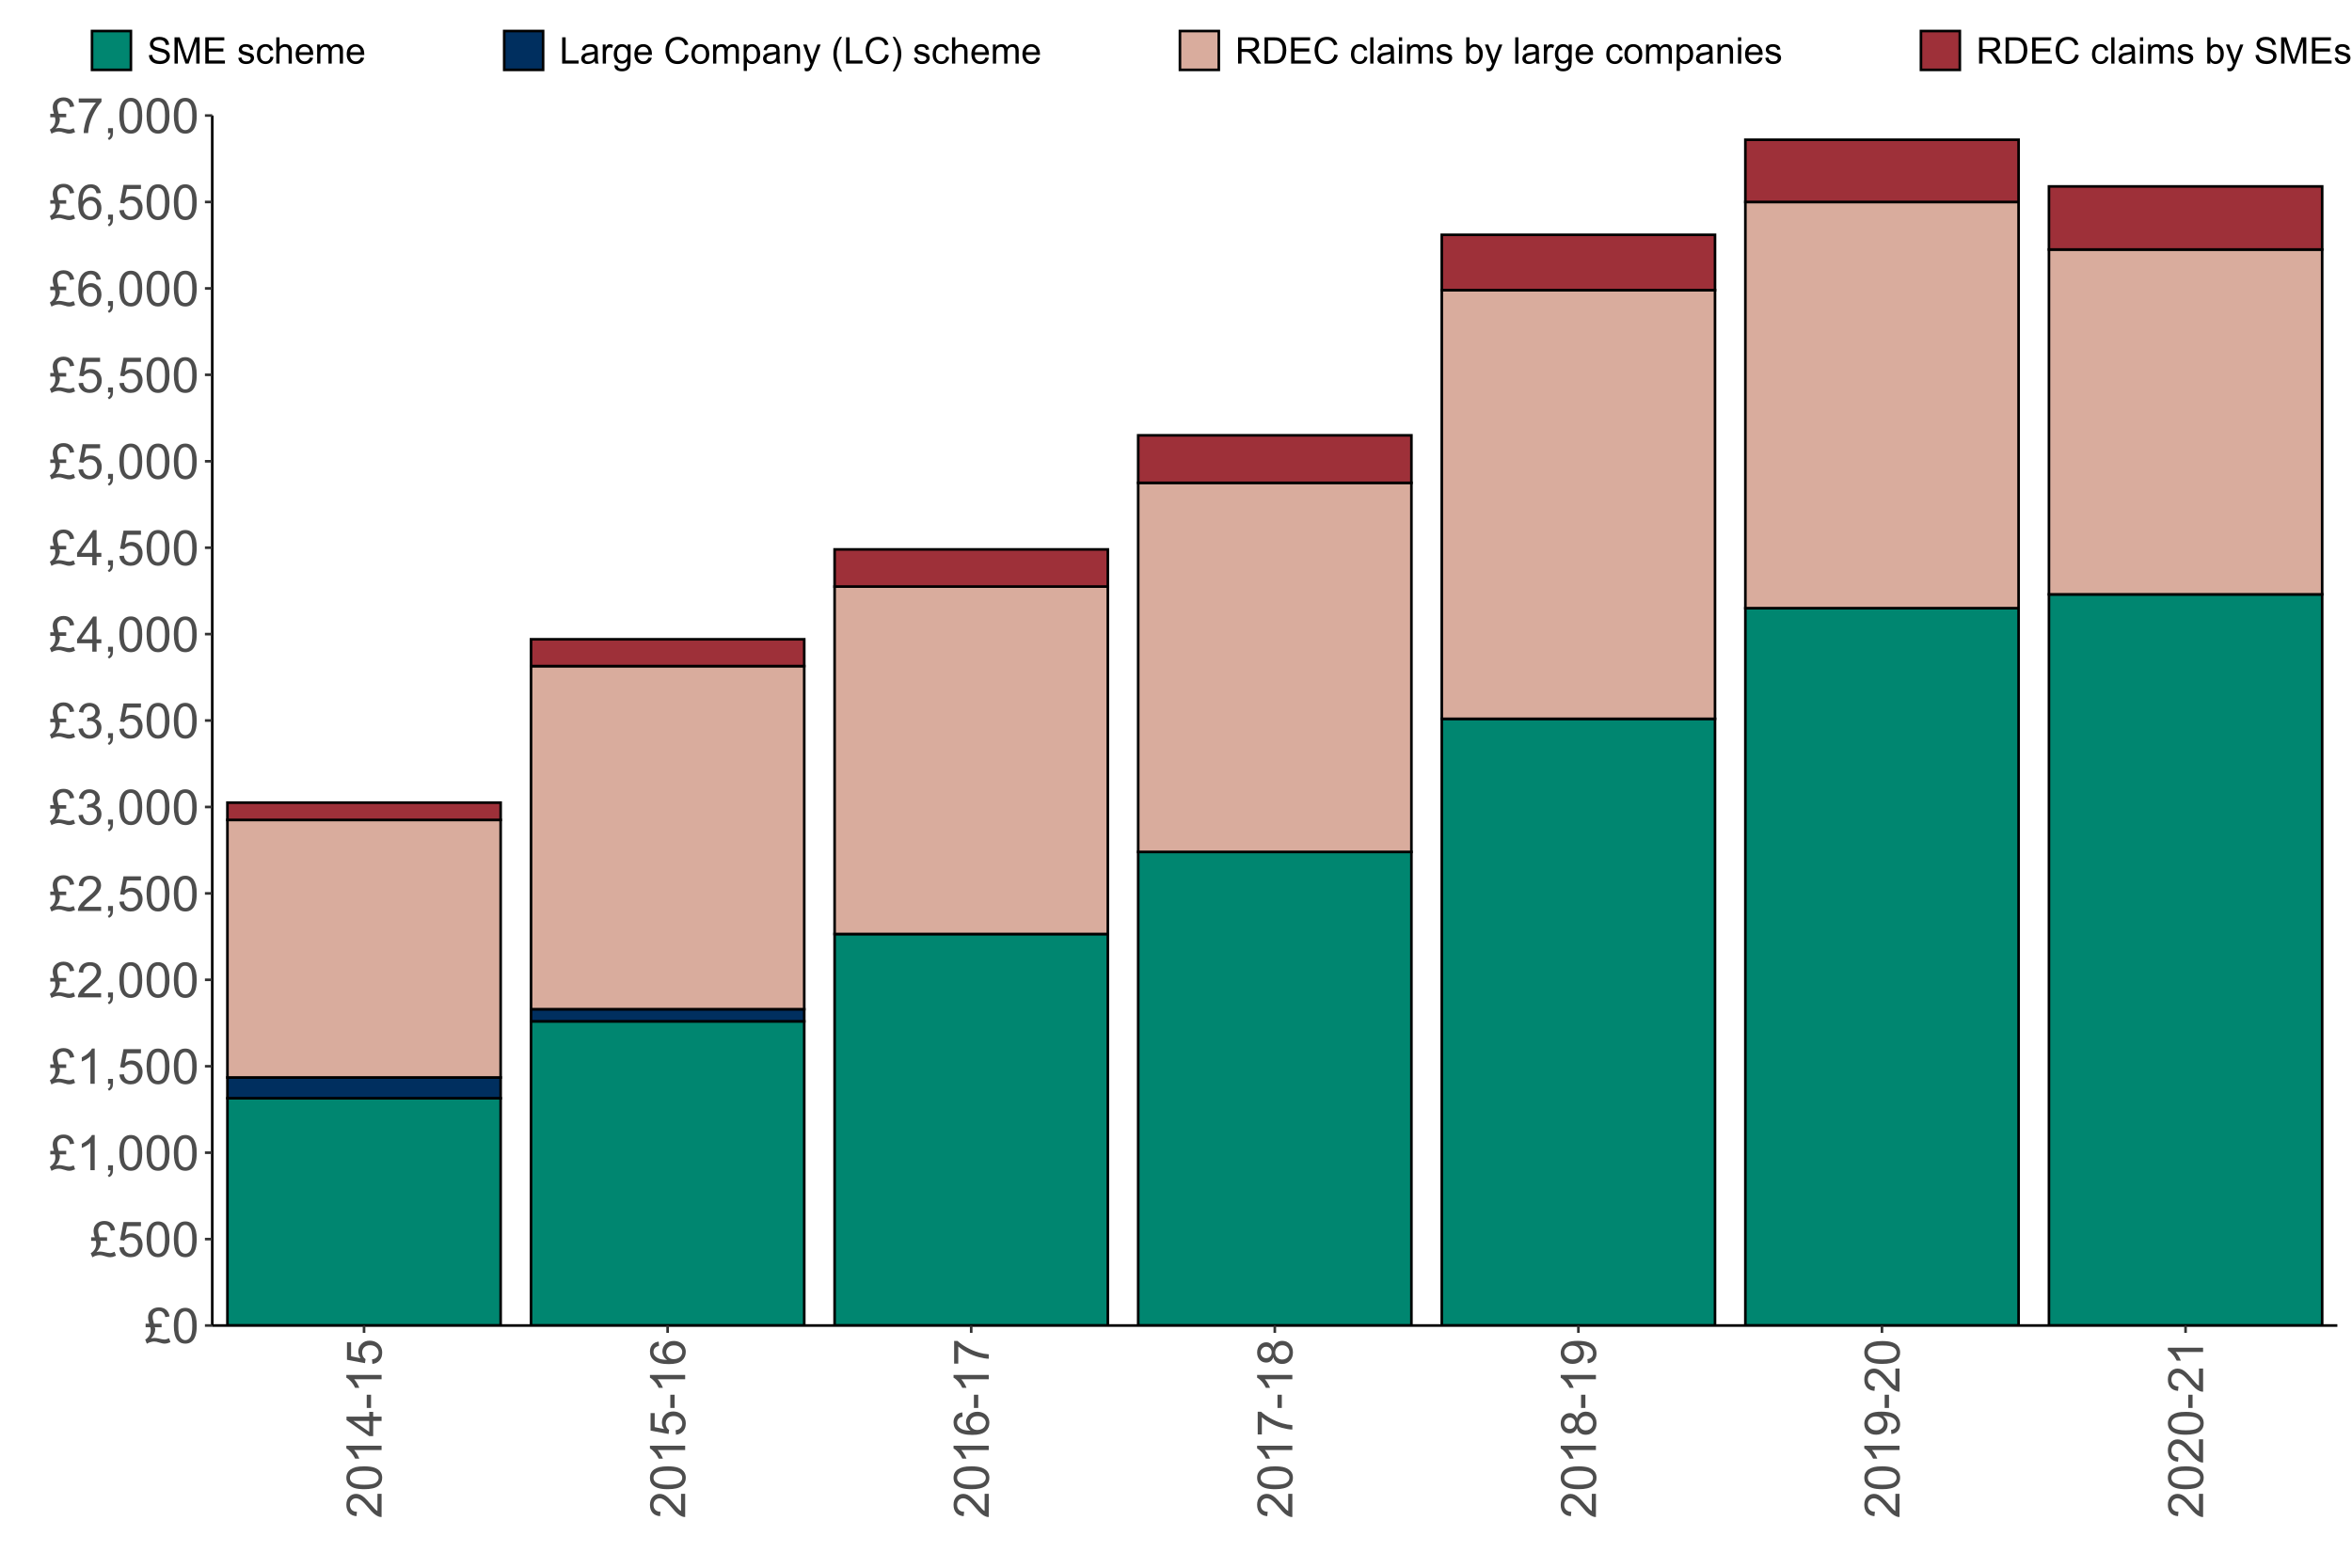 <?xml version="1.0" encoding="UTF-8"?> <svg xmlns="http://www.w3.org/2000/svg" xmlns:xlink="http://www.w3.org/1999/xlink" width="960pt" height="640pt" viewBox="0 0 960 640" version="1.1"><defs><g><symbol overflow="visible" id="glyph0-0"><path style="stroke:none;" d="M 2.5 0 L 2.5 -12.5 L 12.5 -12.5 L 12.5 0 Z M 2.812 -0.312 L 12.188 -0.312 L 12.188 -12.188 L 2.812 -12.188 Z M 2.812 -0.312 "></path></symbol><symbol overflow="visible" id="glyph0-1"><path style="stroke:none;" d="M 3.867 -7.898 L 6.945 -7.898 L 6.945 -6.453 L 4.172 -6.453 C 4.293 -6.164 4.352 -5.879 4.355 -5.594 C 4.352 -5.027 4.219 -4.43 3.949 -3.797 C 3.68 -3.164 3.234 -2.52 2.617 -1.867 C 3.129 -2.004 3.598 -2.074 4.023 -2.078 C 4.562 -2.074 5.172 -1.992 5.852 -1.836 C 6.969 -1.566 7.727 -1.434 8.125 -1.438 C 8.605 -1.434 9.23 -1.617 10 -1.984 L 10.566 -0.371 C 9.965 -0.117 9.5 0.043 9.172 0.125 C 8.84 0.199 8.516 0.238 8.195 0.242 C 7.918 0.238 7.641 0.215 7.363 0.164 C 7.188 0.133 6.766 0.016 6.098 -0.191 C 5.43 -0.395 5 -0.516 4.805 -0.555 C 4.496 -0.605 4.188 -0.633 3.887 -0.633 C 3.414 -0.633 2.914 -0.551 2.387 -0.391 C 1.855 -0.227 1.375 -0.008 0.938 0.273 L 0.266 -1.414 C 0.887 -1.758 1.418 -2.254 1.855 -2.895 C 2.289 -3.535 2.508 -4.316 2.508 -5.242 C 2.508 -5.637 2.453 -6.039 2.344 -6.453 L 0.43 -6.453 L 0.43 -7.898 L 1.934 -7.898 C 1.715 -8.625 1.578 -9.156 1.523 -9.496 C 1.465 -9.828 1.434 -10.156 1.438 -10.477 C 1.434 -11.828 1.934 -12.887 2.938 -13.652 C 3.742 -14.258 4.719 -14.559 5.867 -14.562 C 7.043 -14.559 8.016 -14.234 8.781 -13.59 C 9.543 -12.938 10.016 -12.027 10.195 -10.859 L 8.445 -10.594 C 8.344 -11.375 8.055 -11.988 7.57 -12.441 C 7.086 -12.887 6.504 -13.113 5.828 -13.117 C 5.105 -13.113 4.504 -12.879 4.027 -12.418 C 3.547 -11.949 3.309 -11.391 3.312 -10.734 C 3.309 -10.008 3.496 -9.062 3.867 -7.898 Z M 3.867 -7.898 "></path></symbol><symbol overflow="visible" id="glyph0-2"><path style="stroke:none;" d="M 0.828 -7.062 C 0.824 -8.75 1 -10.113 1.352 -11.148 C 1.699 -12.176 2.219 -12.973 2.906 -13.535 C 3.594 -14.094 4.457 -14.371 5.5 -14.375 C 6.262 -14.371 6.934 -14.219 7.52 -13.91 C 8.098 -13.598 8.578 -13.148 8.957 -12.57 C 9.332 -11.984 9.629 -11.277 9.844 -10.441 C 10.055 -9.605 10.16 -8.477 10.164 -7.062 C 10.16 -5.375 9.988 -4.02 9.648 -2.992 C 9.301 -1.957 8.785 -1.16 8.102 -0.602 C 7.41 -0.039 6.543 0.238 5.5 0.242 C 4.117 0.238 3.031 -0.254 2.246 -1.242 C 1.297 -2.43 0.824 -4.367 0.828 -7.062 Z M 2.637 -7.062 C 2.637 -4.707 2.91 -3.145 3.461 -2.367 C 4.012 -1.59 4.691 -1.199 5.5 -1.203 C 6.305 -1.199 6.984 -1.59 7.535 -2.375 C 8.082 -3.152 8.355 -4.715 8.359 -7.062 C 8.355 -9.414 8.082 -10.98 7.535 -11.758 C 6.984 -12.531 6.297 -12.918 5.477 -12.922 C 4.668 -12.918 4.023 -12.578 3.547 -11.895 C 2.938 -11.02 2.637 -9.406 2.637 -7.062 Z M 2.637 -7.062 "></path></symbol><symbol overflow="visible" id="glyph0-3"><path style="stroke:none;" d="M 0.828 -3.75 L 2.676 -3.906 C 2.812 -3.004 3.129 -2.328 3.629 -1.879 C 4.121 -1.426 4.723 -1.199 5.43 -1.203 C 6.273 -1.199 6.988 -1.52 7.578 -2.16 C 8.16 -2.797 8.453 -3.641 8.457 -4.695 C 8.453 -5.695 8.172 -6.488 7.609 -7.07 C 7.043 -7.645 6.305 -7.934 5.398 -7.938 C 4.828 -7.934 4.32 -7.805 3.867 -7.551 C 3.41 -7.293 3.051 -6.961 2.793 -6.555 L 1.141 -6.766 L 2.531 -14.121 L 9.648 -14.121 L 9.648 -12.441 L 3.938 -12.441 L 3.164 -8.594 C 4.023 -9.191 4.922 -9.492 5.867 -9.492 C 7.113 -9.492 8.168 -9.059 9.031 -8.191 C 9.887 -7.324 10.316 -6.211 10.32 -4.852 C 10.316 -3.555 9.941 -2.434 9.188 -1.492 C 8.27 -0.336 7.016 0.238 5.43 0.242 C 4.125 0.238 3.062 -0.121 2.242 -0.852 C 1.418 -1.578 0.945 -2.547 0.828 -3.75 Z M 0.828 -3.75 "></path></symbol><symbol overflow="visible" id="glyph0-4"><path style="stroke:none;" d="M 7.453 0 L 5.695 0 L 5.695 -11.203 C 5.27 -10.797 4.711 -10.391 4.027 -9.988 C 3.34 -9.582 2.727 -9.281 2.18 -9.082 L 2.18 -10.781 C 3.16 -11.242 4.016 -11.801 4.754 -12.461 C 5.488 -13.113 6.012 -13.75 6.32 -14.375 L 7.453 -14.375 Z M 7.453 0 "></path></symbol><symbol overflow="visible" id="glyph0-5"><path style="stroke:none;" d="M 1.777 0 L 1.777 -2 L 3.781 -2 L 3.781 0 C 3.777 0.734 3.648 1.328 3.391 1.781 C 3.129 2.234 2.715 2.582 2.148 2.832 L 1.66 2.078 C 2.027 1.914 2.301 1.676 2.48 1.363 C 2.652 1.047 2.75 0.594 2.773 0 Z M 1.777 0 "></path></symbol><symbol overflow="visible" id="glyph0-6"><path style="stroke:none;" d="M 10.07 -1.688 L 10.07 0 L 0.605 0 C 0.59 -0.422 0.66 -0.828 0.812 -1.219 C 1.051 -1.863 1.438 -2.496 1.969 -3.125 C 2.5 -3.746 3.266 -4.469 4.266 -5.293 C 5.82 -6.566 6.871 -7.578 7.422 -8.324 C 7.965 -9.07 8.238 -9.773 8.242 -10.438 C 8.238 -11.133 7.988 -11.723 7.496 -12.203 C 6.996 -12.68 6.348 -12.918 5.547 -12.922 C 4.699 -12.918 4.023 -12.664 3.516 -12.16 C 3.008 -11.648 2.75 -10.945 2.742 -10.047 L 0.938 -10.234 C 1.062 -11.582 1.527 -12.609 2.336 -13.316 C 3.141 -14.02 4.223 -14.371 5.586 -14.375 C 6.957 -14.371 8.047 -13.992 8.848 -13.23 C 9.645 -12.469 10.043 -11.523 10.047 -10.398 C 10.043 -9.824 9.926 -9.262 9.695 -8.711 C 9.457 -8.156 9.066 -7.574 8.527 -6.965 C 7.98 -6.352 7.078 -5.512 5.82 -4.445 C 4.762 -3.559 4.086 -2.957 3.789 -2.641 C 3.488 -2.324 3.242 -2.008 3.047 -1.688 Z M 10.07 -1.688 "></path></symbol><symbol overflow="visible" id="glyph0-7"><path style="stroke:none;" d="M 0.84 -3.781 L 2.598 -4.016 C 2.793 -3.016 3.137 -2.297 3.625 -1.859 C 4.109 -1.418 4.699 -1.199 5.398 -1.203 C 6.223 -1.199 6.922 -1.488 7.496 -2.062 C 8.062 -2.633 8.348 -3.34 8.352 -4.188 C 8.348 -4.992 8.086 -5.656 7.559 -6.184 C 7.027 -6.707 6.355 -6.973 5.547 -6.973 C 5.211 -6.973 4.797 -6.906 4.305 -6.777 L 4.5 -8.32 C 4.617 -8.305 4.711 -8.297 4.785 -8.301 C 5.531 -8.297 6.203 -8.492 6.805 -8.887 C 7.398 -9.273 7.699 -9.875 7.703 -10.695 C 7.699 -11.336 7.48 -11.871 7.051 -12.293 C 6.613 -12.715 6.051 -12.926 5.359 -12.93 C 4.676 -12.926 4.105 -12.711 3.652 -12.285 C 3.191 -11.852 2.898 -11.207 2.773 -10.352 L 1.016 -10.664 C 1.227 -11.84 1.715 -12.75 2.48 -13.402 C 3.238 -14.047 4.188 -14.371 5.32 -14.375 C 6.102 -14.371 6.82 -14.203 7.48 -13.871 C 8.137 -13.531 8.641 -13.074 8.988 -12.5 C 9.336 -11.918 9.508 -11.305 9.512 -10.656 C 9.508 -10.035 9.344 -9.473 9.012 -8.965 C 8.68 -8.457 8.188 -8.051 7.539 -7.754 C 8.383 -7.555 9.039 -7.152 9.512 -6.539 C 9.977 -5.922 10.211 -5.148 10.215 -4.227 C 10.211 -2.973 9.758 -1.914 8.848 -1.047 C 7.934 -0.18 6.781 0.25 5.391 0.254 C 4.133 0.25 3.09 -0.121 2.262 -0.867 C 1.43 -1.617 0.953 -2.586 0.84 -3.781 Z M 0.84 -3.781 "></path></symbol><symbol overflow="visible" id="glyph0-8"><path style="stroke:none;" d="M 6.465 0 L 6.465 -3.43 L 0.254 -3.43 L 0.254 -5.039 L 6.789 -14.316 L 8.223 -14.316 L 8.223 -5.039 L 10.156 -5.039 L 10.156 -3.43 L 8.223 -3.43 L 8.223 0 Z M 6.465 -5.039 L 6.465 -11.492 L 1.984 -5.039 Z M 6.465 -5.039 "></path></symbol><symbol overflow="visible" id="glyph0-9"><path style="stroke:none;" d="M 9.953 -10.812 L 8.203 -10.672 C 8.047 -11.359 7.824 -11.863 7.539 -12.18 C 7.062 -12.676 6.477 -12.926 5.781 -12.93 C 5.219 -12.926 4.727 -12.77 4.305 -12.461 C 3.75 -12.055 3.312 -11.465 2.996 -10.691 C 2.676 -9.914 2.512 -8.812 2.5 -7.383 C 2.918 -8.027 3.434 -8.504 4.051 -8.82 C 4.66 -9.129 5.305 -9.285 5.977 -9.289 C 7.148 -9.285 8.145 -8.855 8.969 -7.992 C 9.789 -7.129 10.199 -6.012 10.203 -4.648 C 10.199 -3.746 10.008 -2.91 9.621 -2.141 C 9.234 -1.367 8.703 -0.777 8.027 -0.371 C 7.348 0.039 6.578 0.238 5.723 0.242 C 4.254 0.238 3.059 -0.297 2.137 -1.371 C 1.211 -2.449 0.75 -4.223 0.75 -6.699 C 0.75 -9.465 1.262 -11.477 2.285 -12.734 C 3.176 -13.824 4.375 -14.371 5.891 -14.375 C 7.012 -14.371 7.934 -14.055 8.656 -13.426 C 9.371 -12.793 9.805 -11.922 9.953 -10.812 Z M 2.773 -4.641 C 2.77 -4.031 2.898 -3.449 3.16 -2.898 C 3.414 -2.344 3.773 -1.922 4.238 -1.637 C 4.695 -1.344 5.184 -1.199 5.695 -1.203 C 6.434 -1.199 7.07 -1.5 7.605 -2.102 C 8.137 -2.699 8.402 -3.512 8.406 -4.539 C 8.402 -5.527 8.141 -6.309 7.617 -6.879 C 7.09 -7.449 6.426 -7.734 5.625 -7.734 C 4.828 -7.734 4.152 -7.449 3.602 -6.879 C 3.047 -6.309 2.77 -5.562 2.773 -4.641 Z M 2.773 -4.641 "></path></symbol><symbol overflow="visible" id="glyph0-10"><path style="stroke:none;" d="M 0.945 -12.441 L 0.945 -14.133 L 10.215 -14.133 L 10.215 -12.766 C 9.301 -11.793 8.398 -10.504 7.504 -8.895 C 6.609 -7.285 5.918 -5.633 5.43 -3.938 C 5.074 -2.738 4.852 -1.426 4.758 0 L 2.949 0 C 2.965 -1.125 3.188 -2.484 3.613 -4.082 C 4.035 -5.676 4.641 -7.215 5.434 -8.695 C 6.223 -10.176 7.066 -11.422 7.961 -12.441 Z M 0.945 -12.441 "></path></symbol><symbol overflow="visible" id="glyph1-0"><path style="stroke:none;" d="M 0 -2.5 L -12.5 -2.5 L -12.5 -12.5 L 0 -12.5 Z M -0.312 -2.812 L -0.312 -12.188 L -12.188 -12.188 L -12.188 -2.812 Z M -0.312 -2.812 "></path></symbol><symbol overflow="visible" id="glyph1-1"><path style="stroke:none;" d="M -1.688 -10.07 L 0 -10.07 L 0 -0.605 C -0.422 -0.59 -0.828 -0.66 -1.219 -0.812 C -1.863 -1.051 -2.496 -1.438 -3.125 -1.969 C -3.746 -2.5 -4.469 -3.266 -5.293 -4.266 C -6.566 -5.82 -7.578 -6.871 -8.324 -7.422 C -9.07 -7.965 -9.773 -8.238 -10.438 -8.242 C -11.133 -8.238 -11.723 -7.988 -12.203 -7.496 C -12.68 -6.996 -12.918 -6.348 -12.922 -5.547 C -12.918 -4.699 -12.664 -4.023 -12.16 -3.516 C -11.648 -3.008 -10.945 -2.75 -10.047 -2.746 L -10.234 -0.938 C -11.582 -1.062 -12.609 -1.527 -13.316 -2.336 C -14.02 -3.141 -14.371 -4.223 -14.375 -5.586 C -14.371 -6.957 -13.992 -8.047 -13.23 -8.848 C -12.469 -9.645 -11.523 -10.043 -10.398 -10.047 C -9.824 -10.043 -9.262 -9.926 -8.707 -9.695 C -8.152 -9.457 -7.57 -9.066 -6.961 -8.527 C -6.348 -7.98 -5.508 -7.078 -4.445 -5.82 C -3.555 -4.762 -2.953 -4.086 -2.641 -3.789 C -2.324 -3.488 -2.008 -3.242 -1.688 -3.047 Z M -1.688 -10.07 "></path></symbol><symbol overflow="visible" id="glyph1-2"><path style="stroke:none;" d="M -7.062 -0.832 C -8.75 -0.832 -10.113 -1.004 -11.148 -1.352 C -12.176 -1.699 -12.973 -2.219 -13.535 -2.906 C -14.094 -3.594 -14.371 -4.457 -14.375 -5.5 C -14.371 -6.266 -14.219 -6.938 -13.91 -7.52 C -13.598 -8.098 -13.148 -8.578 -12.57 -8.957 C -11.984 -9.332 -11.277 -9.629 -10.441 -9.844 C -9.605 -10.055 -8.477 -10.16 -7.059 -10.164 C -5.375 -10.16 -4.02 -9.988 -2.992 -9.648 C -1.957 -9.301 -1.16 -8.785 -0.598 -8.102 C -0.035 -7.41 0.246 -6.543 0.246 -5.5 C 0.246 -4.117 -0.246 -3.031 -1.238 -2.246 C -2.426 -1.301 -4.367 -0.832 -7.062 -0.832 Z M -7.062 -2.637 C -4.707 -2.637 -3.145 -2.91 -2.367 -3.461 C -1.586 -4.012 -1.195 -4.691 -1.199 -5.5 C -1.195 -6.305 -1.586 -6.984 -2.371 -7.535 C -3.148 -8.082 -4.711 -8.355 -7.059 -8.359 C -9.414 -8.355 -10.98 -8.082 -11.758 -7.535 C -12.531 -6.984 -12.918 -6.297 -12.922 -5.48 C -12.918 -4.668 -12.578 -4.023 -11.895 -3.547 C -11.02 -2.938 -9.406 -2.637 -7.062 -2.637 Z M -7.062 -2.637 "></path></symbol><symbol overflow="visible" id="glyph1-3"><path style="stroke:none;" d="M 0 -7.453 L 0 -5.695 L -11.203 -5.695 C -10.797 -5.27 -10.391 -4.711 -9.988 -4.027 C -9.582 -3.34 -9.281 -2.727 -9.082 -2.18 L -10.781 -2.18 C -11.242 -3.16 -11.801 -4.016 -12.461 -4.754 C -13.113 -5.488 -13.75 -6.012 -14.375 -6.32 L -14.375 -7.453 Z M 0 -7.453 "></path></symbol><symbol overflow="visible" id="glyph1-4"><path style="stroke:none;" d="M 0 -6.465 L -3.426 -6.465 L -3.43 -0.254 L -5.039 -0.254 L -14.316 -6.789 L -14.316 -8.223 L -5.039 -8.223 L -5.039 -10.156 L -3.426 -10.156 L -3.426 -8.223 L 0 -8.223 Z M -5.039 -6.465 L -11.492 -6.465 L -5.039 -1.984 Z M -5.039 -6.465 "></path></symbol><symbol overflow="visible" id="glyph1-5"><path style="stroke:none;" d="M -4.297 -0.637 L -6.062 -0.637 L -6.062 -6.035 L -4.297 -6.035 Z M -4.297 -0.637 "></path></symbol><symbol overflow="visible" id="glyph1-6"><path style="stroke:none;" d="M -3.75 -0.832 L -3.906 -2.676 C -3.004 -2.812 -2.328 -3.129 -1.879 -3.629 C -1.422 -4.121 -1.195 -4.723 -1.199 -5.43 C -1.195 -6.273 -1.516 -6.988 -2.156 -7.578 C -2.793 -8.16 -3.637 -8.453 -4.695 -8.457 C -5.695 -8.453 -6.488 -8.172 -7.066 -7.613 C -7.645 -7.047 -7.934 -6.312 -7.938 -5.402 C -7.934 -4.832 -7.805 -4.32 -7.551 -3.867 C -7.293 -3.41 -6.961 -3.051 -6.555 -2.793 L -6.766 -1.145 L -14.121 -2.531 L -14.121 -9.648 L -12.441 -9.648 L -12.441 -3.938 L -8.594 -3.164 C -9.191 -4.023 -9.492 -4.926 -9.492 -5.871 C -9.492 -7.121 -9.059 -8.172 -8.191 -9.031 C -7.324 -9.887 -6.211 -10.316 -4.852 -10.32 C -3.555 -10.316 -2.434 -9.941 -1.492 -9.188 C -0.332 -8.27 0.246 -7.016 0.246 -5.43 C 0.246 -4.125 -0.117 -3.062 -0.848 -2.242 C -1.578 -1.418 -2.547 -0.949 -3.75 -0.832 Z M -3.75 -0.832 "></path></symbol><symbol overflow="visible" id="glyph1-7"><path style="stroke:none;" d="M -10.812 -9.953 L -10.672 -8.203 C -11.359 -8.047 -11.863 -7.824 -12.18 -7.539 C -12.676 -7.062 -12.926 -6.477 -12.93 -5.781 C -12.926 -5.219 -12.77 -4.727 -12.461 -4.309 C -12.055 -3.75 -11.465 -3.312 -10.691 -2.996 C -9.914 -2.676 -8.812 -2.512 -7.383 -2.5 C -8.027 -2.922 -8.504 -3.441 -8.82 -4.055 C -9.129 -4.664 -9.285 -5.305 -9.289 -5.977 C -9.285 -7.148 -8.855 -8.145 -7.992 -8.969 C -7.129 -9.789 -6.012 -10.199 -4.648 -10.203 C -3.746 -10.199 -2.91 -10.008 -2.141 -9.621 C -1.367 -9.234 -0.777 -8.703 -0.367 -8.027 C 0.043 -7.348 0.246 -6.578 0.246 -5.723 C 0.246 -4.254 -0.293 -3.059 -1.371 -2.137 C -2.449 -1.211 -4.223 -0.75 -6.699 -0.754 C -9.465 -0.75 -11.477 -1.262 -12.734 -2.285 C -13.824 -3.176 -14.371 -4.375 -14.375 -5.891 C -14.371 -7.012 -14.055 -7.934 -13.426 -8.656 C -12.793 -9.371 -11.922 -9.805 -10.812 -9.953 Z M -4.641 -2.773 C -4.031 -2.77 -3.449 -2.898 -2.898 -3.16 C -2.344 -3.414 -1.922 -3.773 -1.633 -4.238 C -1.34 -4.695 -1.195 -5.184 -1.199 -5.695 C -1.195 -6.434 -1.496 -7.07 -2.098 -7.605 C -2.695 -8.137 -3.508 -8.402 -4.539 -8.406 C -5.527 -8.402 -6.309 -8.141 -6.879 -7.617 C -7.449 -7.09 -7.734 -6.426 -7.734 -5.625 C -7.734 -4.828 -7.449 -4.152 -6.879 -3.602 C -6.309 -3.047 -5.562 -2.77 -4.641 -2.773 Z M -4.641 -2.773 "></path></symbol><symbol overflow="visible" id="glyph1-8"><path style="stroke:none;" d="M -12.441 -0.949 L -14.133 -0.949 L -14.133 -10.215 L -12.766 -10.215 C -11.793 -9.301 -10.504 -8.398 -8.895 -7.504 C -7.285 -6.609 -5.629 -5.918 -3.934 -5.43 C -2.73 -5.074 -1.422 -4.852 0 -4.758 L 0 -2.949 C -1.125 -2.965 -2.484 -3.188 -4.082 -3.613 C -5.676 -4.035 -7.215 -4.641 -8.695 -5.434 C -10.176 -6.223 -11.422 -7.066 -12.441 -7.961 Z M -12.441 -0.949 "></path></symbol><symbol overflow="visible" id="glyph1-9"><path style="stroke:none;" d="M -7.766 -3.535 C -8.027 -2.801 -8.41 -2.262 -8.906 -1.914 C -9.398 -1.559 -9.988 -1.383 -10.684 -1.387 C -11.723 -1.383 -12.598 -1.758 -13.309 -2.508 C -14.016 -3.258 -14.371 -4.254 -14.375 -5.5 C -14.371 -6.746 -14.008 -7.75 -13.285 -8.516 C -12.555 -9.273 -11.672 -9.656 -10.633 -9.656 C -9.969 -9.656 -9.391 -9.48 -8.902 -9.133 C -8.406 -8.785 -8.027 -8.258 -7.762 -7.551 C -7.473 -8.426 -7.012 -9.094 -6.375 -9.555 C -5.734 -10.012 -4.973 -10.242 -4.09 -10.242 C -2.863 -10.242 -1.832 -9.809 -1.004 -8.945 C -0.168 -8.078 0.246 -6.938 0.246 -5.527 C 0.246 -4.109 -0.172 -2.973 -1.008 -2.109 C -1.844 -1.242 -2.887 -0.809 -4.141 -0.812 C -5.07 -0.809 -5.852 -1.043 -6.48 -1.52 C -7.105 -1.988 -7.531 -2.66 -7.766 -3.535 Z M -10.742 -3.184 C -10.062 -3.18 -9.512 -3.398 -9.082 -3.836 C -8.652 -4.27 -8.438 -4.836 -8.438 -5.539 C -8.438 -6.211 -8.648 -6.766 -9.078 -7.203 C -9.5 -7.633 -10.023 -7.852 -10.645 -7.852 C -11.285 -7.852 -11.828 -7.629 -12.27 -7.184 C -12.707 -6.738 -12.926 -6.184 -12.93 -5.52 C -12.926 -4.848 -12.711 -4.289 -12.285 -3.848 C -11.852 -3.402 -11.336 -3.18 -10.742 -3.184 Z M -4.133 -2.617 C -3.625 -2.613 -3.141 -2.73 -2.676 -2.973 C -2.203 -3.207 -1.84 -3.562 -1.586 -4.031 C -1.324 -4.5 -1.195 -5.004 -1.199 -5.547 C -1.195 -6.383 -1.465 -7.074 -2.008 -7.625 C -2.547 -8.168 -3.234 -8.441 -4.07 -8.445 C -4.914 -8.441 -5.613 -8.16 -6.168 -7.602 C -6.719 -7.035 -6.996 -6.332 -7 -5.488 C -6.996 -4.66 -6.723 -3.977 -6.18 -3.434 C -5.629 -2.887 -4.945 -2.613 -4.133 -2.617 Z M -4.133 -2.617 "></path></symbol><symbol overflow="visible" id="glyph1-10"><path style="stroke:none;" d="M -3.312 -1.094 L -3.469 -2.781 C -2.672 -2.926 -2.094 -3.199 -1.734 -3.605 C -1.375 -4.004 -1.195 -4.523 -1.199 -5.156 C -1.195 -5.695 -1.32 -6.168 -1.57 -6.578 C -1.816 -6.98 -2.145 -7.312 -2.562 -7.578 C -2.973 -7.836 -3.531 -8.055 -4.238 -8.23 C -4.938 -8.406 -5.656 -8.496 -6.387 -8.496 C -6.465 -8.496 -6.582 -8.492 -6.738 -8.484 C -6.176 -8.133 -5.719 -7.652 -5.375 -7.047 C -5.023 -6.434 -4.852 -5.773 -4.852 -5.07 C -4.852 -3.883 -5.281 -2.883 -6.141 -2.062 C -7 -1.242 -8.133 -0.832 -9.539 -0.832 C -10.992 -0.832 -12.16 -1.258 -13.047 -2.113 C -13.93 -2.969 -14.371 -4.043 -14.375 -5.332 C -14.371 -6.262 -14.121 -7.113 -13.621 -7.887 C -13.117 -8.656 -12.402 -9.238 -11.477 -9.641 C -10.547 -10.039 -9.203 -10.242 -7.449 -10.242 C -5.617 -10.242 -4.16 -10.043 -3.078 -9.648 C -1.992 -9.25 -1.168 -8.66 -0.602 -7.875 C -0.035 -7.09 0.246 -6.168 0.246 -5.117 C 0.246 -3.992 -0.062 -3.078 -0.688 -2.371 C -1.305 -1.66 -2.18 -1.234 -3.312 -1.094 Z M -9.629 -8.289 C -10.633 -8.285 -11.434 -8.016 -12.031 -7.484 C -12.621 -6.945 -12.918 -6.301 -12.922 -5.547 C -12.918 -4.762 -12.602 -4.082 -11.965 -3.504 C -11.324 -2.926 -10.496 -2.637 -9.484 -2.637 C -8.57 -2.637 -7.828 -2.91 -7.262 -3.461 C -6.688 -4.012 -6.402 -4.691 -6.406 -5.5 C -6.402 -6.309 -6.688 -6.977 -7.262 -7.504 C -7.828 -8.023 -8.617 -8.285 -9.629 -8.289 Z M -9.629 -8.289 "></path></symbol><symbol overflow="visible" id="glyph2-0"><path style="stroke:none;" d="M 1.875 0 L 1.875 -9.375 L 9.375 -9.375 L 9.375 0 Z M 2.109 -0.234 L 9.141 -0.234 L 9.141 -9.141 L 2.109 -9.141 Z M 2.109 -0.234 "></path></symbol><symbol overflow="visible" id="glyph2-1"><path style="stroke:none;" d="M 0.672 -3.449 L 2.016 -3.566 C 2.078 -3.027 2.223 -2.586 2.457 -2.242 C 2.684 -1.895 3.043 -1.617 3.535 -1.406 C 4.02 -1.195 4.57 -1.09 5.188 -1.09 C 5.727 -1.09 6.207 -1.168 6.621 -1.332 C 7.035 -1.488 7.344 -1.711 7.547 -1.996 C 7.75 -2.273 7.852 -2.578 7.852 -2.914 C 7.852 -3.25 7.754 -3.547 7.559 -3.797 C 7.363 -4.047 7.039 -4.258 6.594 -4.43 C 6.301 -4.543 5.664 -4.715 4.68 -4.953 C 3.691 -5.188 3 -5.414 2.609 -5.625 C 2.094 -5.891 1.711 -6.223 1.461 -6.625 C 1.207 -7.02 1.082 -7.465 1.086 -7.961 C 1.082 -8.5 1.238 -9.008 1.547 -9.48 C 1.852 -9.949 2.301 -10.305 2.895 -10.555 C 3.484 -10.797 4.141 -10.922 4.863 -10.922 C 5.66 -10.922 6.359 -10.793 6.969 -10.535 C 7.574 -10.277 8.043 -9.898 8.371 -9.402 C 8.695 -8.902 8.871 -8.34 8.898 -7.711 L 7.535 -7.609 C 7.461 -8.285 7.211 -8.797 6.793 -9.148 C 6.367 -9.492 5.746 -9.668 4.922 -9.668 C 4.062 -9.668 3.434 -9.508 3.043 -9.195 C 2.645 -8.875 2.449 -8.496 2.453 -8.055 C 2.449 -7.668 2.59 -7.352 2.871 -7.105 C 3.145 -6.852 3.855 -6.594 5.012 -6.336 C 6.164 -6.07 6.957 -5.844 7.391 -5.656 C 8.012 -5.363 8.473 -5 8.773 -4.559 C 9.07 -4.117 9.223 -3.605 9.223 -3.031 C 9.223 -2.457 9.059 -1.922 8.73 -1.418 C 8.402 -0.91 7.93 -0.516 7.32 -0.238 C 6.703 0.043 6.016 0.18 5.25 0.184 C 4.277 0.18 3.461 0.043 2.809 -0.242 C 2.148 -0.523 1.633 -0.949 1.262 -1.52 C 0.887 -2.086 0.691 -2.73 0.672 -3.449 Z M 0.672 -3.449 "></path></symbol><symbol overflow="visible" id="glyph2-2"><path style="stroke:none;" d="M 1.113 0 L 1.113 -10.738 L 3.25 -10.738 L 5.793 -3.133 C 6.023 -2.426 6.195 -1.898 6.305 -1.547 C 6.426 -1.938 6.617 -2.508 6.879 -3.266 L 9.449 -10.738 L 11.359 -10.738 L 11.359 0 L 9.992 0 L 9.992 -8.988 L 6.871 0 L 5.59 0 L 2.484 -9.141 L 2.484 0 Z M 1.113 0 "></path></symbol><symbol overflow="visible" id="glyph2-3"><path style="stroke:none;" d="M 1.188 0 L 1.188 -10.738 L 8.949 -10.738 L 8.949 -9.469 L 2.609 -9.469 L 2.609 -6.18 L 8.547 -6.18 L 8.547 -4.922 L 2.609 -4.922 L 2.609 -1.266 L 9.199 -1.266 L 9.199 0 Z M 1.188 0 "></path></symbol><symbol overflow="visible" id="glyph2-4"><path style="stroke:none;" d=""></path></symbol><symbol overflow="visible" id="glyph2-5"><path style="stroke:none;" d="M 0.461 -2.32 L 1.766 -2.527 C 1.836 -2 2.039 -1.602 2.375 -1.324 C 2.707 -1.043 3.176 -0.902 3.781 -0.906 C 4.383 -0.902 4.832 -1.027 5.125 -1.277 C 5.418 -1.523 5.566 -1.812 5.566 -2.145 C 5.566 -2.441 5.438 -2.676 5.18 -2.848 C 4.996 -2.965 4.547 -3.113 3.832 -3.297 C 2.863 -3.539 2.191 -3.75 1.816 -3.93 C 1.441 -4.105 1.156 -4.352 0.969 -4.668 C 0.773 -4.98 0.68 -5.328 0.68 -5.711 C 0.68 -6.059 0.758 -6.379 0.918 -6.676 C 1.074 -6.965 1.289 -7.211 1.566 -7.414 C 1.77 -7.562 2.051 -7.691 2.406 -7.797 C 2.758 -7.898 3.137 -7.949 3.547 -7.953 C 4.152 -7.949 4.688 -7.863 5.152 -7.688 C 5.609 -7.512 5.949 -7.273 6.172 -6.977 C 6.391 -6.676 6.543 -6.273 6.629 -5.773 L 5.34 -5.594 C 5.277 -5.992 5.109 -6.305 4.828 -6.531 C 4.547 -6.754 4.148 -6.867 3.641 -6.871 C 3.031 -6.867 2.602 -6.766 2.344 -6.57 C 2.086 -6.367 1.957 -6.133 1.957 -5.867 C 1.957 -5.691 2.008 -5.539 2.117 -5.406 C 2.219 -5.262 2.387 -5.145 2.621 -5.055 C 2.75 -5.004 3.141 -4.891 3.785 -4.719 C 4.719 -4.465 5.367 -4.262 5.738 -4.105 C 6.105 -3.945 6.395 -3.715 6.605 -3.414 C 6.812 -3.109 6.918 -2.734 6.922 -2.285 C 6.918 -1.844 6.789 -1.43 6.535 -1.043 C 6.277 -0.652 5.91 -0.352 5.426 -0.141 C 4.941 0.07 4.395 0.176 3.785 0.176 C 2.773 0.176 2 -0.031 1.473 -0.453 C 0.941 -0.871 0.605 -1.496 0.461 -2.32 Z M 0.461 -2.32 "></path></symbol><symbol overflow="visible" id="glyph2-6"><path style="stroke:none;" d="M 6.062 -2.848 L 7.359 -2.68 C 7.219 -1.781 6.855 -1.082 6.273 -0.582 C 5.688 -0.074 4.973 0.176 4.125 0.176 C 3.059 0.176 2.199 -0.172 1.555 -0.867 C 0.906 -1.562 0.586 -2.559 0.586 -3.859 C 0.586 -4.699 0.723 -5.434 1.004 -6.062 C 1.277 -6.691 1.703 -7.164 2.273 -7.48 C 2.844 -7.793 3.461 -7.949 4.133 -7.953 C 4.973 -7.949 5.664 -7.738 6.203 -7.312 C 6.738 -6.883 7.082 -6.273 7.234 -5.492 L 5.953 -5.297 C 5.832 -5.816 5.613 -6.207 5.305 -6.473 C 4.992 -6.734 4.621 -6.867 4.184 -6.871 C 3.52 -6.867 2.977 -6.629 2.562 -6.156 C 2.145 -5.676 1.938 -4.922 1.941 -3.898 C 1.938 -2.848 2.137 -2.09 2.539 -1.617 C 2.938 -1.141 3.461 -0.902 4.109 -0.906 C 4.625 -0.902 5.059 -1.062 5.406 -1.383 C 5.75 -1.699 5.969 -2.188 6.062 -2.848 Z M 6.062 -2.848 "></path></symbol><symbol overflow="visible" id="glyph2-7"><path style="stroke:none;" d="M 0.988 0 L 0.988 -10.738 L 2.309 -10.738 L 2.309 -6.883 C 2.922 -7.594 3.695 -7.949 4.637 -7.953 C 5.207 -7.949 5.707 -7.836 6.137 -7.613 C 6.559 -7.383 6.863 -7.07 7.047 -6.672 C 7.23 -6.27 7.324 -5.688 7.324 -4.93 L 7.324 0 L 6.008 0 L 6.008 -4.93 C 6.004 -5.586 5.863 -6.066 5.578 -6.367 C 5.289 -6.668 4.883 -6.82 4.367 -6.82 C 3.973 -6.82 3.605 -6.719 3.262 -6.516 C 2.914 -6.312 2.668 -6.035 2.527 -5.691 C 2.379 -5.34 2.309 -4.863 2.309 -4.254 L 2.309 0 Z M 0.988 0 "></path></symbol><symbol overflow="visible" id="glyph2-8"><path style="stroke:none;" d="M 6.312 -2.504 L 7.676 -2.336 C 7.457 -1.535 7.059 -0.918 6.48 -0.48 C 5.898 -0.043 5.156 0.176 4.254 0.176 C 3.113 0.176 2.211 -0.172 1.547 -0.875 C 0.883 -1.57 0.551 -2.555 0.551 -3.824 C 0.551 -5.129 0.887 -6.145 1.559 -6.867 C 2.23 -7.59 3.105 -7.949 4.184 -7.953 C 5.223 -7.949 6.07 -7.598 6.73 -6.891 C 7.387 -6.18 7.715 -5.184 7.719 -3.902 C 7.715 -3.824 7.715 -3.707 7.711 -3.551 L 1.91 -3.551 C 1.957 -2.695 2.199 -2.039 2.637 -1.586 C 3.07 -1.129 3.609 -0.902 4.262 -0.906 C 4.742 -0.902 5.156 -1.031 5.5 -1.289 C 5.84 -1.543 6.109 -1.945 6.312 -2.504 Z M 1.984 -4.637 L 6.328 -4.637 C 6.27 -5.285 6.102 -5.777 5.828 -6.109 C 5.406 -6.613 4.863 -6.867 4.195 -6.871 C 3.59 -6.867 3.078 -6.664 2.668 -6.262 C 2.254 -5.855 2.027 -5.312 1.984 -4.637 Z M 1.984 -4.637 "></path></symbol><symbol overflow="visible" id="glyph2-9"><path style="stroke:none;" d="M 0.988 0 L 0.988 -7.777 L 2.168 -7.777 L 2.168 -6.688 C 2.41 -7.062 2.734 -7.371 3.141 -7.605 C 3.547 -7.836 4.008 -7.949 4.527 -7.953 C 5.102 -7.949 5.574 -7.832 5.941 -7.594 C 6.309 -7.352 6.566 -7.016 6.723 -6.594 C 7.336 -7.496 8.137 -7.949 9.125 -7.953 C 9.891 -7.949 10.484 -7.738 10.902 -7.312 C 11.316 -6.883 11.523 -6.223 11.527 -5.34 L 11.527 0 L 10.219 0 L 10.219 -4.898 C 10.219 -5.426 10.176 -5.805 10.09 -6.039 C 10.004 -6.27 9.848 -6.457 9.625 -6.598 C 9.398 -6.738 9.133 -6.809 8.832 -6.812 C 8.281 -6.809 7.828 -6.625 7.469 -6.266 C 7.105 -5.898 6.926 -5.316 6.93 -4.52 L 6.93 0 L 5.609 0 L 5.609 -5.055 C 5.605 -5.637 5.5 -6.074 5.285 -6.371 C 5.07 -6.66 4.719 -6.809 4.234 -6.812 C 3.859 -6.809 3.516 -6.711 3.203 -6.52 C 2.887 -6.32 2.66 -6.035 2.52 -5.66 C 2.379 -5.285 2.309 -4.742 2.309 -4.035 L 2.309 0 Z M 0.988 0 "></path></symbol><symbol overflow="visible" id="glyph2-10"><path style="stroke:none;" d="M 1.098 0 L 1.098 -10.738 L 2.52 -10.738 L 2.52 -1.266 L 7.809 -1.266 L 7.809 0 Z M 1.098 0 "></path></symbol><symbol overflow="visible" id="glyph2-11"><path style="stroke:none;" d="M 6.062 -0.961 C 5.574 -0.543 5.105 -0.246 4.652 -0.078 C 4.199 0.094 3.715 0.176 3.199 0.176 C 2.344 0.176 1.688 -0.031 1.23 -0.449 C 0.77 -0.867 0.539 -1.402 0.543 -2.051 C 0.539 -2.43 0.625 -2.777 0.801 -3.094 C 0.973 -3.406 1.199 -3.656 1.484 -3.852 C 1.762 -4.039 2.078 -4.184 2.43 -4.285 C 2.688 -4.348 3.078 -4.414 3.602 -4.484 C 4.664 -4.605 5.449 -4.758 5.953 -4.938 C 5.957 -5.113 5.957 -5.227 5.961 -5.281 C 5.957 -5.812 5.836 -6.191 5.59 -6.414 C 5.25 -6.711 4.746 -6.859 4.086 -6.863 C 3.461 -6.859 3.004 -6.75 2.711 -6.535 C 2.414 -6.316 2.195 -5.934 2.059 -5.383 L 0.77 -5.559 C 0.883 -6.109 1.078 -6.555 1.348 -6.895 C 1.613 -7.234 2 -7.496 2.512 -7.68 C 3.016 -7.859 3.605 -7.949 4.277 -7.953 C 4.941 -7.949 5.48 -7.871 5.895 -7.719 C 6.309 -7.559 6.613 -7.363 6.812 -7.129 C 7.004 -6.891 7.141 -6.594 7.223 -6.234 C 7.266 -6.008 7.289 -5.602 7.289 -5.016 L 7.289 -3.258 C 7.289 -2.031 7.316 -1.254 7.371 -0.934 C 7.426 -0.605 7.535 -0.297 7.703 0 L 6.328 0 C 6.191 -0.273 6.102 -0.594 6.062 -0.961 Z M 5.953 -3.902 C 5.477 -3.707 4.758 -3.539 3.801 -3.406 C 3.258 -3.324 2.875 -3.238 2.648 -3.141 C 2.422 -3.043 2.246 -2.898 2.129 -2.711 C 2.004 -2.52 1.945 -2.312 1.949 -2.086 C 1.945 -1.734 2.078 -1.441 2.348 -1.207 C 2.609 -0.973 3 -0.855 3.516 -0.855 C 4.023 -0.855 4.473 -0.965 4.871 -1.188 C 5.262 -1.41 5.555 -1.715 5.742 -2.102 C 5.883 -2.395 5.953 -2.836 5.953 -3.422 Z M 5.953 -3.902 "></path></symbol><symbol overflow="visible" id="glyph2-12"><path style="stroke:none;" d="M 0.973 0 L 0.973 -7.777 L 2.16 -7.777 L 2.16 -6.598 C 2.461 -7.148 2.738 -7.512 2.996 -7.688 C 3.25 -7.863 3.535 -7.949 3.844 -7.953 C 4.289 -7.949 4.738 -7.809 5.199 -7.531 L 4.746 -6.305 C 4.422 -6.496 4.098 -6.59 3.781 -6.594 C 3.488 -6.59 3.23 -6.504 3.004 -6.332 C 2.773 -6.156 2.609 -5.914 2.512 -5.609 C 2.363 -5.137 2.289 -4.625 2.293 -4.07 L 2.293 0 Z M 0.973 0 "></path></symbol><symbol overflow="visible" id="glyph2-13"><path style="stroke:none;" d="M 0.746 0.645 L 2.027 0.836 C 2.082 1.23 2.23 1.52 2.477 1.699 C 2.801 1.941 3.246 2.062 3.816 2.066 C 4.422 2.062 4.895 1.941 5.227 1.699 C 5.559 1.453 5.781 1.109 5.902 0.672 C 5.969 0.402 6.004 -0.16 6 -1.02 C 5.422 -0.34 4.703 0 3.844 0 C 2.773 0 1.945 -0.383 1.363 -1.156 C 0.773 -1.922 0.48 -2.848 0.484 -3.934 C 0.48 -4.672 0.613 -5.359 0.887 -5.988 C 1.152 -6.613 1.543 -7.098 2.055 -7.441 C 2.562 -7.781 3.16 -7.949 3.852 -7.953 C 4.766 -7.949 5.523 -7.578 6.125 -6.84 L 6.125 -7.777 L 7.34 -7.777 L 7.34 -1.055 C 7.336 0.156 7.211 1.012 6.969 1.52 C 6.719 2.02 6.328 2.418 5.797 2.715 C 5.258 3.004 4.602 3.152 3.824 3.156 C 2.891 3.152 2.141 2.945 1.574 2.531 C 1 2.113 0.723 1.484 0.746 0.645 Z M 1.84 -4.027 C 1.84 -3.004 2.039 -2.262 2.445 -1.793 C 2.848 -1.324 3.355 -1.09 3.969 -1.09 C 4.57 -1.09 5.078 -1.32 5.492 -1.789 C 5.898 -2.254 6.105 -2.988 6.109 -3.984 C 6.105 -4.938 5.895 -5.652 5.473 -6.137 C 5.051 -6.617 4.543 -6.859 3.949 -6.863 C 3.363 -6.859 2.863 -6.621 2.453 -6.148 C 2.043 -5.668 1.84 -4.961 1.84 -4.027 Z M 1.84 -4.027 "></path></symbol><symbol overflow="visible" id="glyph2-14"><path style="stroke:none;" d="M 8.82 -3.766 L 10.238 -3.406 C 9.938 -2.234 9.402 -1.344 8.629 -0.734 C 7.852 -0.121 6.906 0.18 5.793 0.184 C 4.633 0.18 3.691 -0.051 2.969 -0.523 C 2.242 -0.992 1.691 -1.676 1.312 -2.57 C 0.934 -3.461 0.742 -4.422 0.746 -5.449 C 0.742 -6.566 0.957 -7.539 1.387 -8.375 C 1.812 -9.203 2.422 -9.836 3.211 -10.273 C 4 -10.703 4.867 -10.922 5.816 -10.922 C 6.887 -10.922 7.789 -10.648 8.523 -10.102 C 9.254 -9.555 9.766 -8.785 10.055 -7.793 L 8.656 -7.465 C 8.406 -8.246 8.047 -8.812 7.574 -9.168 C 7.098 -9.523 6.5 -9.703 5.785 -9.703 C 4.957 -9.703 4.27 -9.504 3.715 -9.109 C 3.16 -8.715 2.77 -8.184 2.547 -7.52 C 2.32 -6.848 2.207 -6.16 2.211 -5.457 C 2.207 -4.539 2.34 -3.742 2.609 -3.062 C 2.875 -2.379 3.289 -1.871 3.852 -1.535 C 4.41 -1.199 5.02 -1.031 5.676 -1.031 C 6.469 -1.031 7.141 -1.258 7.695 -1.719 C 8.242 -2.176 8.617 -2.859 8.82 -3.766 Z M 8.82 -3.766 "></path></symbol><symbol overflow="visible" id="glyph2-15"><path style="stroke:none;" d="M 0.5 -3.891 C 0.496 -5.328 0.898 -6.395 1.699 -7.09 C 2.367 -7.664 3.18 -7.949 4.145 -7.953 C 5.211 -7.949 6.086 -7.602 6.766 -6.902 C 7.441 -6.199 7.781 -5.23 7.785 -4 C 7.781 -2.996 7.629 -2.207 7.332 -1.637 C 7.027 -1.059 6.594 -0.613 6.023 -0.301 C 5.449 0.02 4.82 0.176 4.145 0.176 C 3.051 0.176 2.172 -0.172 1.504 -0.871 C 0.832 -1.566 0.496 -2.574 0.5 -3.891 Z M 1.852 -3.891 C 1.852 -2.891 2.066 -2.141 2.504 -1.648 C 2.934 -1.148 3.48 -0.902 4.145 -0.906 C 4.793 -0.902 5.34 -1.152 5.777 -1.652 C 6.211 -2.152 6.426 -2.91 6.43 -3.934 C 6.426 -4.891 6.207 -5.621 5.773 -6.117 C 5.336 -6.613 4.793 -6.859 4.145 -6.863 C 3.48 -6.859 2.934 -6.613 2.504 -6.121 C 2.066 -5.625 1.852 -4.883 1.852 -3.891 Z M 1.852 -3.891 "></path></symbol><symbol overflow="visible" id="glyph2-16"><path style="stroke:none;" d="M 0.988 2.98 L 0.988 -7.777 L 2.191 -7.777 L 2.191 -6.766 C 2.473 -7.16 2.789 -7.457 3.148 -7.656 C 3.5 -7.852 3.934 -7.949 4.445 -7.953 C 5.105 -7.949 5.691 -7.781 6.203 -7.441 C 6.707 -7.098 7.09 -6.613 7.352 -5.996 C 7.609 -5.371 7.738 -4.691 7.742 -3.949 C 7.738 -3.152 7.598 -2.434 7.312 -1.797 C 7.023 -1.16 6.605 -0.672 6.066 -0.332 C 5.52 0.008 4.949 0.176 4.352 0.176 C 3.91 0.176 3.516 0.086 3.168 -0.102 C 2.816 -0.285 2.531 -0.52 2.309 -0.805 L 2.309 2.98 Z M 2.184 -3.844 C 2.18 -2.844 2.383 -2.102 2.789 -1.625 C 3.195 -1.141 3.684 -0.902 4.262 -0.906 C 4.844 -0.902 5.348 -1.148 5.766 -1.648 C 6.184 -2.141 6.391 -2.91 6.395 -3.953 C 6.391 -4.941 6.188 -5.684 5.781 -6.18 C 5.371 -6.672 4.883 -6.918 4.32 -6.922 C 3.758 -6.918 3.262 -6.656 2.832 -6.133 C 2.395 -5.605 2.18 -4.844 2.184 -3.844 Z M 2.184 -3.844 "></path></symbol><symbol overflow="visible" id="glyph2-17"><path style="stroke:none;" d="M 0.988 0 L 0.988 -7.777 L 2.176 -7.777 L 2.176 -6.672 C 2.742 -7.523 3.57 -7.949 4.652 -7.953 C 5.121 -7.949 5.551 -7.867 5.941 -7.699 C 6.332 -7.531 6.625 -7.309 6.824 -7.039 C 7.016 -6.762 7.152 -6.438 7.234 -6.062 C 7.281 -5.816 7.305 -5.391 7.309 -4.781 L 7.309 0 L 5.992 0 L 5.992 -4.73 C 5.988 -5.266 5.938 -5.668 5.836 -5.938 C 5.734 -6.199 5.551 -6.414 5.289 -6.574 C 5.027 -6.73 4.723 -6.809 4.371 -6.812 C 3.809 -6.809 3.324 -6.629 2.918 -6.277 C 2.512 -5.918 2.309 -5.242 2.309 -4.25 L 2.309 0 Z M 0.988 0 "></path></symbol><symbol overflow="visible" id="glyph2-18"><path style="stroke:none;" d="M 0.93 2.996 L 0.785 1.758 C 1.07 1.836 1.32 1.875 1.539 1.875 C 1.828 1.875 2.062 1.824 2.238 1.727 C 2.414 1.629 2.559 1.492 2.672 1.32 C 2.754 1.184 2.887 0.855 3.078 0.336 C 3.098 0.258 3.137 0.152 3.195 0.016 L 0.242 -7.777 L 1.664 -7.777 L 3.281 -3.273 C 3.492 -2.699 3.68 -2.098 3.844 -1.473 C 3.992 -2.074 4.172 -2.668 4.387 -3.246 L 6.051 -7.777 L 7.367 -7.777 L 4.41 0.133 C 4.09 0.984 3.844 1.574 3.668 1.898 C 3.434 2.328 3.164 2.645 2.863 2.852 C 2.559 3.051 2.199 3.152 1.781 3.156 C 1.523 3.152 1.238 3.098 0.93 2.996 Z M 0.93 2.996 "></path></symbol><symbol overflow="visible" id="glyph2-19"><path style="stroke:none;" d="M 3.508 3.156 C 2.777 2.238 2.16 1.168 1.66 -0.062 C 1.152 -1.293 0.902 -2.57 0.906 -3.891 C 0.902 -5.051 1.09 -6.164 1.473 -7.23 C 1.91 -8.465 2.59 -9.695 3.508 -10.922 L 4.453 -10.922 C 3.859 -9.906 3.469 -9.18 3.281 -8.746 C 2.984 -8.07 2.75 -7.367 2.578 -6.637 C 2.367 -5.719 2.262 -4.801 2.262 -3.883 C 2.262 -1.531 2.992 0.812 4.453 3.156 Z M 3.508 3.156 "></path></symbol><symbol overflow="visible" id="glyph2-20"><path style="stroke:none;" d="M 1.852 3.156 L 0.906 3.156 C 2.363 0.812 3.094 -1.531 3.098 -3.883 C 3.094 -4.797 2.988 -5.707 2.781 -6.613 C 2.613 -7.344 2.383 -8.047 2.086 -8.723 C 1.895 -9.16 1.5 -9.895 0.906 -10.922 L 1.852 -10.922 C 2.77 -9.695 3.449 -8.465 3.891 -7.23 C 4.266 -6.164 4.453 -5.051 4.453 -3.891 C 4.453 -2.57 4.199 -1.293 3.695 -0.062 C 3.188 1.168 2.574 2.238 1.852 3.156 Z M 1.852 3.156 "></path></symbol><symbol overflow="visible" id="glyph2-21"><path style="stroke:none;" d="M 1.18 0 L 1.18 -10.738 L 5.941 -10.738 C 6.895 -10.734 7.621 -10.637 8.121 -10.449 C 8.621 -10.254 9.02 -9.914 9.316 -9.426 C 9.613 -8.938 9.762 -8.398 9.762 -7.809 C 9.762 -7.043 9.516 -6.398 9.023 -5.879 C 8.531 -5.355 7.77 -5.027 6.738 -4.887 C 7.113 -4.703 7.398 -4.523 7.594 -4.352 C 8.008 -3.969 8.398 -3.492 8.773 -2.922 L 10.641 0 L 8.855 0 L 7.434 -2.234 C 7.016 -2.875 6.676 -3.367 6.41 -3.711 C 6.141 -4.051 5.898 -4.293 5.688 -4.43 C 5.473 -4.566 5.258 -4.66 5.039 -4.719 C 4.875 -4.75 4.609 -4.77 4.25 -4.77 L 2.602 -4.77 L 2.602 0 Z M 2.602 -6 L 5.656 -6 C 6.301 -6 6.809 -6.066 7.176 -6.199 C 7.539 -6.332 7.816 -6.547 8.012 -6.844 C 8.199 -7.141 8.297 -7.461 8.297 -7.809 C 8.297 -8.312 8.109 -8.73 7.742 -9.059 C 7.371 -9.387 6.793 -9.551 6 -9.551 L 2.602 -9.551 Z M 2.602 -6 "></path></symbol><symbol overflow="visible" id="glyph2-22"><path style="stroke:none;" d="M 1.156 0 L 1.156 -10.738 L 4.855 -10.738 C 5.688 -10.734 6.324 -10.684 6.766 -10.582 C 7.379 -10.441 7.906 -10.184 8.344 -9.812 C 8.906 -9.332 9.328 -8.723 9.613 -7.98 C 9.891 -7.234 10.031 -6.383 10.035 -5.426 C 10.031 -4.609 9.934 -3.887 9.746 -3.258 C 9.551 -2.625 9.309 -2.102 9.016 -1.695 C 8.715 -1.281 8.391 -0.957 8.039 -0.723 C 7.684 -0.48 7.254 -0.301 6.758 -0.184 C 6.254 -0.059 5.68 0 5.031 0 Z M 2.578 -1.266 L 4.871 -1.266 C 5.574 -1.266 6.129 -1.332 6.535 -1.465 C 6.934 -1.598 7.258 -1.781 7.5 -2.023 C 7.836 -2.355 8.098 -2.809 8.285 -3.379 C 8.473 -3.945 8.566 -4.637 8.57 -5.449 C 8.566 -6.57 8.383 -7.43 8.016 -8.035 C 7.648 -8.637 7.199 -9.043 6.672 -9.25 C 6.289 -9.395 5.676 -9.469 4.836 -9.469 L 2.578 -9.469 Z M 2.578 -1.266 "></path></symbol><symbol overflow="visible" id="glyph2-23"><path style="stroke:none;" d="M 0.961 0 L 0.961 -10.738 L 2.277 -10.738 L 2.277 0 Z M 0.961 0 "></path></symbol><symbol overflow="visible" id="glyph2-24"><path style="stroke:none;" d="M 0.996 -9.223 L 0.996 -10.738 L 2.312 -10.738 L 2.312 -9.223 Z M 0.996 0 L 0.996 -7.777 L 2.312 -7.777 L 2.312 0 Z M 0.996 0 "></path></symbol><symbol overflow="visible" id="glyph2-25"><path style="stroke:none;" d="M 2.203 0 L 0.98 0 L 0.98 -10.738 L 2.301 -10.738 L 2.301 -6.906 C 2.852 -7.602 3.562 -7.949 4.43 -7.953 C 4.906 -7.949 5.359 -7.855 5.789 -7.664 C 6.215 -7.469 6.566 -7.195 6.844 -6.852 C 7.117 -6.5 7.332 -6.078 7.492 -5.586 C 7.645 -5.09 7.723 -4.566 7.727 -4.008 C 7.723 -2.672 7.395 -1.641 6.738 -0.914 C 6.078 -0.188 5.285 0.176 4.367 0.176 C 3.445 0.176 2.727 -0.207 2.203 -0.973 Z M 2.191 -3.949 C 2.191 -3.012 2.316 -2.336 2.57 -1.926 C 2.984 -1.242 3.547 -0.902 4.254 -0.906 C 4.832 -0.902 5.328 -1.152 5.75 -1.656 C 6.164 -2.156 6.375 -2.902 6.379 -3.898 C 6.375 -4.91 6.172 -5.66 5.773 -6.145 C 5.367 -6.625 4.883 -6.867 4.312 -6.871 C 3.734 -6.867 3.234 -6.617 2.82 -6.117 C 2.398 -5.617 2.191 -4.895 2.191 -3.949 Z M 2.191 -3.949 "></path></symbol></g><clipPath id="clip1"><path d="M 86.633 47.168 L 954.023 47.168 L 954.023 541.141 L 86.633 541.141 Z M 86.633 47.168 "></path></clipPath><clipPath id="clip2"><path d="M 92 448 L 205 448 L 205 541.141 L 92 541.141 Z M 92 448 "></path></clipPath><clipPath id="clip3"><path d="M 92 447 L 206 447 L 206 541.141 L 92 541.141 Z M 92 447 "></path></clipPath><clipPath id="clip4"><path d="M 216 416 L 329 416 L 329 541.141 L 216 541.141 Z M 216 416 "></path></clipPath><clipPath id="clip5"><path d="M 215 416 L 330 416 L 330 541.141 L 215 541.141 Z M 215 416 "></path></clipPath><clipPath id="clip6"><path d="M 340 381 L 453 381 L 453 541.141 L 340 541.141 Z M 340 381 "></path></clipPath><clipPath id="clip7"><path d="M 339 380 L 453 380 L 453 541.141 L 339 541.141 Z M 339 380 "></path></clipPath><clipPath id="clip8"><path d="M 464 347 L 577 347 L 577 541.141 L 464 541.141 Z M 464 347 "></path></clipPath><clipPath id="clip9"><path d="M 463 347 L 577 347 L 577 541.141 L 463 541.141 Z M 463 347 "></path></clipPath><clipPath id="clip10"><path d="M 588 293 L 700 293 L 700 541.141 L 588 541.141 Z M 588 293 "></path></clipPath><clipPath id="clip11"><path d="M 587 292 L 701 292 L 701 541.141 L 587 541.141 Z M 587 292 "></path></clipPath><clipPath id="clip12"><path d="M 712 248 L 824 248 L 824 541.141 L 712 541.141 Z M 712 248 "></path></clipPath><clipPath id="clip13"><path d="M 711 247 L 825 247 L 825 541.141 L 711 541.141 Z M 711 247 "></path></clipPath><clipPath id="clip14"><path d="M 836 242 L 948 242 L 948 541.141 L 836 541.141 Z M 836 242 "></path></clipPath><clipPath id="clip15"><path d="M 835 241 L 949 241 L 949 541.141 L 835 541.141 Z M 835 241 "></path></clipPath></defs><g id="surface144"><rect x="0" y="0" width="960" height="640" style="fill:rgb(100%,100%,100%);fill-opacity:1;stroke:none;"></rect><rect x="0" y="0" width="960" height="640" style="fill:rgb(100%,100%,100%);fill-opacity:1;stroke:none;"></rect><path style="fill:none;stroke-width:1.067;stroke-linecap:round;stroke-linejoin:round;stroke:rgb(100%,100%,100%);stroke-opacity:1;stroke-miterlimit:10;" d="M 0 640 L 960 640 L 960 0 L 0 0 Z M 0 640 "></path><g clip-path="url(#clip1)" clip-rule="nonzero"><path style=" stroke:none;fill-rule:nonzero;fill:rgb(100%,100%,100%);fill-opacity:1;" d="M 86.633 541.141 L 954.023 541.141 L 954.023 47.168 L 86.633 47.168 Z M 86.633 541.141 "></path></g><g clip-path="url(#clip2)" clip-rule="nonzero"><path style=" stroke:none;fill-rule:nonzero;fill:rgb(0%,52.549%,43.922%);fill-opacity:1;" d="M 92.828 541.141 L 204.348 541.141 L 204.348 448.344 L 92.828 448.344 Z M 92.828 541.141 "></path></g><g clip-path="url(#clip3)" clip-rule="nonzero"><path style="fill:none;stroke-width:1.067;stroke-linecap:square;stroke-linejoin:miter;stroke:rgb(0%,0%,0%);stroke-opacity:1;stroke-miterlimit:10;" d="M 92.828 541.141 L 204.348 541.141 L 204.348 448.344 L 92.828 448.344 Z M 92.828 541.141 "></path></g><path style="fill-rule:nonzero;fill:rgb(0%,18.431%,37.255%);fill-opacity:1;stroke-width:1.067;stroke-linecap:square;stroke-linejoin:miter;stroke:rgb(0%,0%,0%);stroke-opacity:1;stroke-miterlimit:10;" d="M 92.828 448.344 L 204.348 448.344 L 204.348 439.875 L 92.828 439.875 Z M 92.828 448.344 "></path><path style="fill-rule:nonzero;fill:rgb(85.098%,67.451%,61.569%);fill-opacity:1;stroke-width:1.067;stroke-linecap:square;stroke-linejoin:miter;stroke:rgb(0%,0%,0%);stroke-opacity:1;stroke-miterlimit:10;" d="M 92.828 439.875 L 204.348 439.875 L 204.348 334.73 L 92.828 334.73 Z M 92.828 439.875 "></path><path style="fill-rule:nonzero;fill:rgb(61.961%,18.824%,22.353%);fill-opacity:1;stroke-width:1.067;stroke-linecap:square;stroke-linejoin:miter;stroke:rgb(0%,0%,0%);stroke-opacity:1;stroke-miterlimit:10;" d="M 92.828 334.73 L 204.348 334.73 L 204.348 327.672 L 92.828 327.672 Z M 92.828 334.73 "></path><g clip-path="url(#clip4)" clip-rule="nonzero"><path style=" stroke:none;fill-rule:nonzero;fill:rgb(0%,52.549%,43.922%);fill-opacity:1;" d="M 216.742 541.141 L 328.262 541.141 L 328.262 416.941 L 216.742 416.941 Z M 216.742 541.141 "></path></g><g clip-path="url(#clip5)" clip-rule="nonzero"><path style="fill:none;stroke-width:1.067;stroke-linecap:square;stroke-linejoin:miter;stroke:rgb(0%,0%,0%);stroke-opacity:1;stroke-miterlimit:10;" d="M 216.742 541.141 L 328.262 541.141 L 328.262 416.941 L 216.742 416.941 Z M 216.742 541.141 "></path></g><path style="fill-rule:nonzero;fill:rgb(0%,18.431%,37.255%);fill-opacity:1;stroke-width:1.067;stroke-linecap:square;stroke-linejoin:miter;stroke:rgb(0%,0%,0%);stroke-opacity:1;stroke-miterlimit:10;" d="M 216.742 416.941 L 328.262 416.941 L 328.262 412 L 216.742 412 Z M 216.742 416.941 "></path><path style="fill-rule:nonzero;fill:rgb(85.098%,67.451%,61.569%);fill-opacity:1;stroke-width:1.067;stroke-linecap:square;stroke-linejoin:miter;stroke:rgb(0%,0%,0%);stroke-opacity:1;stroke-miterlimit:10;" d="M 216.742 412 L 328.262 412 L 328.262 271.922 L 216.742 271.922 Z M 216.742 412 "></path><path style="fill-rule:nonzero;fill:rgb(61.961%,18.824%,22.353%);fill-opacity:1;stroke-width:1.067;stroke-linecap:square;stroke-linejoin:miter;stroke:rgb(0%,0%,0%);stroke-opacity:1;stroke-miterlimit:10;" d="M 216.742 271.926 L 328.262 271.926 L 328.262 260.988 L 216.742 260.988 Z M 216.742 271.926 "></path><g clip-path="url(#clip6)" clip-rule="nonzero"><path style=" stroke:none;fill-rule:nonzero;fill:rgb(0%,52.549%,43.922%);fill-opacity:1;" d="M 340.656 541.141 L 452.176 541.141 L 452.176 381.305 L 340.656 381.305 Z M 340.656 541.141 "></path></g><g clip-path="url(#clip7)" clip-rule="nonzero"><path style="fill:none;stroke-width:1.067;stroke-linecap:square;stroke-linejoin:miter;stroke:rgb(0%,0%,0%);stroke-opacity:1;stroke-miterlimit:10;" d="M 340.656 541.141 L 452.176 541.141 L 452.176 381.305 L 340.656 381.305 Z M 340.656 541.141 "></path></g><path style="fill-rule:nonzero;fill:rgb(85.098%,67.451%,61.569%);fill-opacity:1;stroke-width:1.067;stroke-linecap:square;stroke-linejoin:miter;stroke:rgb(0%,0%,0%);stroke-opacity:1;stroke-miterlimit:10;" d="M 340.656 381.305 L 452.176 381.305 L 452.176 239.465 L 340.656 239.465 Z M 340.656 381.305 "></path><path style="fill-rule:nonzero;fill:rgb(61.961%,18.824%,22.353%);fill-opacity:1;stroke-width:1.067;stroke-linecap:square;stroke-linejoin:miter;stroke:rgb(0%,0%,0%);stroke-opacity:1;stroke-miterlimit:10;" d="M 340.656 239.465 L 452.176 239.465 L 452.176 224.293 L 340.656 224.293 Z M 340.656 239.465 "></path><g clip-path="url(#clip8)" clip-rule="nonzero"><path style=" stroke:none;fill-rule:nonzero;fill:rgb(0%,52.549%,43.922%);fill-opacity:1;" d="M 464.566 541.141 L 576.086 541.141 L 576.086 347.785 L 464.566 347.785 Z M 464.566 541.141 "></path></g><g clip-path="url(#clip9)" clip-rule="nonzero"><path style="fill:none;stroke-width:1.067;stroke-linecap:square;stroke-linejoin:miter;stroke:rgb(0%,0%,0%);stroke-opacity:1;stroke-miterlimit:10;" d="M 464.566 541.141 L 576.086 541.141 L 576.086 347.785 L 464.566 347.785 Z M 464.566 541.141 "></path></g><path style="fill-rule:nonzero;fill:rgb(85.098%,67.451%,61.569%);fill-opacity:1;stroke-width:1.067;stroke-linecap:square;stroke-linejoin:miter;stroke:rgb(0%,0%,0%);stroke-opacity:1;stroke-miterlimit:10;" d="M 464.566 347.785 L 576.086 347.785 L 576.086 197.125 L 464.566 197.125 Z M 464.566 347.785 "></path><path style="fill-rule:nonzero;fill:rgb(61.961%,18.824%,22.353%);fill-opacity:1;stroke-width:1.067;stroke-linecap:square;stroke-linejoin:miter;stroke:rgb(0%,0%,0%);stroke-opacity:1;stroke-miterlimit:10;" d="M 464.566 197.125 L 576.086 197.125 L 576.086 177.719 L 464.566 177.719 Z M 464.566 197.125 "></path><g clip-path="url(#clip10)" clip-rule="nonzero"><path style=" stroke:none;fill-rule:nonzero;fill:rgb(0%,52.549%,43.922%);fill-opacity:1;" d="M 588.48 541.141 L 700 541.141 L 700 293.449 L 588.48 293.449 Z M 588.48 541.141 "></path></g><g clip-path="url(#clip11)" clip-rule="nonzero"><path style="fill:none;stroke-width:1.067;stroke-linecap:square;stroke-linejoin:miter;stroke:rgb(0%,0%,0%);stroke-opacity:1;stroke-miterlimit:10;" d="M 588.48 541.141 L 700 541.141 L 700 293.449 L 588.48 293.449 Z M 588.48 541.141 "></path></g><path style="fill-rule:nonzero;fill:rgb(85.098%,67.451%,61.569%);fill-opacity:1;stroke-width:1.067;stroke-linecap:square;stroke-linejoin:miter;stroke:rgb(0%,0%,0%);stroke-opacity:1;stroke-miterlimit:10;" d="M 588.48 293.449 L 700 293.449 L 700 118.441 L 588.48 118.441 Z M 588.48 293.449 "></path><path style="fill-rule:nonzero;fill:rgb(61.961%,18.824%,22.353%);fill-opacity:1;stroke-width:1.067;stroke-linecap:square;stroke-linejoin:miter;stroke:rgb(0%,0%,0%);stroke-opacity:1;stroke-miterlimit:10;" d="M 588.48 118.441 L 700 118.441 L 700 95.859 L 588.48 95.859 Z M 588.48 118.441 "></path><g clip-path="url(#clip12)" clip-rule="nonzero"><path style=" stroke:none;fill-rule:nonzero;fill:rgb(0%,52.549%,43.922%);fill-opacity:1;" d="M 712.395 541.141 L 823.914 541.141 L 823.914 248.285 L 712.395 248.285 Z M 712.395 541.141 "></path></g><g clip-path="url(#clip13)" clip-rule="nonzero"><path style="fill:none;stroke-width:1.067;stroke-linecap:square;stroke-linejoin:miter;stroke:rgb(0%,0%,0%);stroke-opacity:1;stroke-miterlimit:10;" d="M 712.395 541.141 L 823.914 541.141 L 823.914 248.285 L 712.395 248.285 Z M 712.395 541.141 "></path></g><path style="fill-rule:nonzero;fill:rgb(85.098%,67.451%,61.569%);fill-opacity:1;stroke-width:1.067;stroke-linecap:square;stroke-linejoin:miter;stroke:rgb(0%,0%,0%);stroke-opacity:1;stroke-miterlimit:10;" d="M 712.395 248.285 L 823.914 248.285 L 823.914 82.453 L 712.395 82.453 Z M 712.395 248.285 "></path><path style="fill-rule:nonzero;fill:rgb(61.961%,18.824%,22.353%);fill-opacity:1;stroke-width:1.067;stroke-linecap:square;stroke-linejoin:miter;stroke:rgb(0%,0%,0%);stroke-opacity:1;stroke-miterlimit:10;" d="M 712.395 82.453 L 823.914 82.453 L 823.914 57.051 L 712.395 57.051 Z M 712.395 82.453 "></path><g clip-path="url(#clip14)" clip-rule="nonzero"><path style=" stroke:none;fill-rule:nonzero;fill:rgb(0%,52.549%,43.922%);fill-opacity:1;" d="M 836.305 541.141 L 947.824 541.141 L 947.824 242.641 L 836.305 242.641 Z M 836.305 541.141 "></path></g><g clip-path="url(#clip15)" clip-rule="nonzero"><path style="fill:none;stroke-width:1.067;stroke-linecap:square;stroke-linejoin:miter;stroke:rgb(0%,0%,0%);stroke-opacity:1;stroke-miterlimit:10;" d="M 836.305 541.141 L 947.824 541.141 L 947.824 242.641 L 836.305 242.641 Z M 836.305 541.141 "></path></g><path style="fill-rule:nonzero;fill:rgb(85.098%,67.451%,61.569%);fill-opacity:1;stroke-width:1.067;stroke-linecap:square;stroke-linejoin:miter;stroke:rgb(0%,0%,0%);stroke-opacity:1;stroke-miterlimit:10;" d="M 836.305 242.641 L 947.824 242.641 L 947.824 101.859 L 836.305 101.859 Z M 836.305 242.641 "></path><path style="fill-rule:nonzero;fill:rgb(61.961%,18.824%,22.353%);fill-opacity:1;stroke-width:1.067;stroke-linecap:square;stroke-linejoin:miter;stroke:rgb(0%,0%,0%);stroke-opacity:1;stroke-miterlimit:10;" d="M 836.305 101.859 L 947.824 101.859 L 947.824 76.102 L 836.305 76.102 Z M 836.305 101.859 "></path><path style="fill:none;stroke-width:1.067;stroke-linecap:butt;stroke-linejoin:round;stroke:rgb(0%,0%,0%);stroke-opacity:1;stroke-miterlimit:10;" d="M 86.633 541.141 L 86.633 47.168 "></path><g style="fill:rgb(30.196%,30.196%,30.196%);fill-opacity:1;"><use xlink:href="#glyph0-1" x="59.008" y="548.297"></use><use xlink:href="#glyph0-2" x="70.131" y="548.297"></use></g><g style="fill:rgb(30.196%,30.196%,30.196%);fill-opacity:1;"><use xlink:href="#glyph0-1" x="36.762" y="513.016"></use><use xlink:href="#glyph0-3" x="47.885" y="513.016"></use><use xlink:href="#glyph0-2" x="59.008" y="513.016"></use><use xlink:href="#glyph0-2" x="70.131" y="513.016"></use></g><g style="fill:rgb(30.196%,30.196%,30.196%);fill-opacity:1;"><use xlink:href="#glyph0-1" x="20.082" y="477.73"></use><use xlink:href="#glyph0-4" x="31.205" y="477.73"></use><use xlink:href="#glyph0-5" x="42.328" y="477.73"></use><use xlink:href="#glyph0-2" x="47.885" y="477.73"></use><use xlink:href="#glyph0-2" x="59.008" y="477.73"></use><use xlink:href="#glyph0-2" x="70.131" y="477.73"></use></g><g style="fill:rgb(30.196%,30.196%,30.196%);fill-opacity:1;"><use xlink:href="#glyph0-1" x="20.082" y="442.445"></use><use xlink:href="#glyph0-4" x="31.205" y="442.445"></use><use xlink:href="#glyph0-5" x="42.328" y="442.445"></use><use xlink:href="#glyph0-3" x="47.885" y="442.445"></use><use xlink:href="#glyph0-2" x="59.008" y="442.445"></use><use xlink:href="#glyph0-2" x="70.131" y="442.445"></use></g><g style="fill:rgb(30.196%,30.196%,30.196%);fill-opacity:1;"><use xlink:href="#glyph0-1" x="20.082" y="407.164"></use><use xlink:href="#glyph0-6" x="31.205" y="407.164"></use><use xlink:href="#glyph0-5" x="42.328" y="407.164"></use><use xlink:href="#glyph0-2" x="47.885" y="407.164"></use><use xlink:href="#glyph0-2" x="59.008" y="407.164"></use><use xlink:href="#glyph0-2" x="70.131" y="407.164"></use></g><g style="fill:rgb(30.196%,30.196%,30.196%);fill-opacity:1;"><use xlink:href="#glyph0-1" x="20.082" y="371.879"></use><use xlink:href="#glyph0-6" x="31.205" y="371.879"></use><use xlink:href="#glyph0-5" x="42.328" y="371.879"></use><use xlink:href="#glyph0-3" x="47.885" y="371.879"></use><use xlink:href="#glyph0-2" x="59.008" y="371.879"></use><use xlink:href="#glyph0-2" x="70.131" y="371.879"></use></g><g style="fill:rgb(30.196%,30.196%,30.196%);fill-opacity:1;"><use xlink:href="#glyph0-1" x="20.082" y="336.598"></use><use xlink:href="#glyph0-7" x="31.205" y="336.598"></use><use xlink:href="#glyph0-5" x="42.328" y="336.598"></use><use xlink:href="#glyph0-2" x="47.885" y="336.598"></use><use xlink:href="#glyph0-2" x="59.008" y="336.598"></use><use xlink:href="#glyph0-2" x="70.131" y="336.598"></use></g><g style="fill:rgb(30.196%,30.196%,30.196%);fill-opacity:1;"><use xlink:href="#glyph0-1" x="20.082" y="301.312"></use><use xlink:href="#glyph0-7" x="31.205" y="301.312"></use><use xlink:href="#glyph0-5" x="42.328" y="301.312"></use><use xlink:href="#glyph0-3" x="47.885" y="301.312"></use><use xlink:href="#glyph0-2" x="59.008" y="301.312"></use><use xlink:href="#glyph0-2" x="70.131" y="301.312"></use></g><g style="fill:rgb(30.196%,30.196%,30.196%);fill-opacity:1;"><use xlink:href="#glyph0-1" x="20.082" y="266.027"></use><use xlink:href="#glyph0-8" x="31.205" y="266.027"></use><use xlink:href="#glyph0-5" x="42.328" y="266.027"></use><use xlink:href="#glyph0-2" x="47.885" y="266.027"></use><use xlink:href="#glyph0-2" x="59.008" y="266.027"></use><use xlink:href="#glyph0-2" x="70.131" y="266.027"></use></g><g style="fill:rgb(30.196%,30.196%,30.196%);fill-opacity:1;"><use xlink:href="#glyph0-1" x="20.082" y="230.746"></use><use xlink:href="#glyph0-8" x="31.205" y="230.746"></use><use xlink:href="#glyph0-5" x="42.328" y="230.746"></use><use xlink:href="#glyph0-3" x="47.885" y="230.746"></use><use xlink:href="#glyph0-2" x="59.008" y="230.746"></use><use xlink:href="#glyph0-2" x="70.131" y="230.746"></use></g><g style="fill:rgb(30.196%,30.196%,30.196%);fill-opacity:1;"><use xlink:href="#glyph0-1" x="20.082" y="195.461"></use><use xlink:href="#glyph0-3" x="31.205" y="195.461"></use><use xlink:href="#glyph0-5" x="42.328" y="195.461"></use><use xlink:href="#glyph0-2" x="47.885" y="195.461"></use><use xlink:href="#glyph0-2" x="59.008" y="195.461"></use><use xlink:href="#glyph0-2" x="70.131" y="195.461"></use></g><g style="fill:rgb(30.196%,30.196%,30.196%);fill-opacity:1;"><use xlink:href="#glyph0-1" x="20.082" y="160.176"></use><use xlink:href="#glyph0-3" x="31.205" y="160.176"></use><use xlink:href="#glyph0-5" x="42.328" y="160.176"></use><use xlink:href="#glyph0-3" x="47.885" y="160.176"></use><use xlink:href="#glyph0-2" x="59.008" y="160.176"></use><use xlink:href="#glyph0-2" x="70.131" y="160.176"></use></g><g style="fill:rgb(30.196%,30.196%,30.196%);fill-opacity:1;"><use xlink:href="#glyph0-1" x="20.082" y="124.895"></use><use xlink:href="#glyph0-9" x="31.205" y="124.895"></use><use xlink:href="#glyph0-5" x="42.328" y="124.895"></use><use xlink:href="#glyph0-2" x="47.885" y="124.895"></use><use xlink:href="#glyph0-2" x="59.008" y="124.895"></use><use xlink:href="#glyph0-2" x="70.131" y="124.895"></use></g><g style="fill:rgb(30.196%,30.196%,30.196%);fill-opacity:1;"><use xlink:href="#glyph0-1" x="20.082" y="89.609"></use><use xlink:href="#glyph0-9" x="31.205" y="89.609"></use><use xlink:href="#glyph0-5" x="42.328" y="89.609"></use><use xlink:href="#glyph0-3" x="47.885" y="89.609"></use><use xlink:href="#glyph0-2" x="59.008" y="89.609"></use><use xlink:href="#glyph0-2" x="70.131" y="89.609"></use></g><g style="fill:rgb(30.196%,30.196%,30.196%);fill-opacity:1;"><use xlink:href="#glyph0-1" x="20.082" y="54.324"></use><use xlink:href="#glyph0-10" x="31.205" y="54.324"></use><use xlink:href="#glyph0-5" x="42.328" y="54.324"></use><use xlink:href="#glyph0-2" x="47.885" y="54.324"></use><use xlink:href="#glyph0-2" x="59.008" y="54.324"></use><use xlink:href="#glyph0-2" x="70.131" y="54.324"></use></g><path style="fill:none;stroke-width:1.067;stroke-linecap:butt;stroke-linejoin:round;stroke:rgb(20%,20%,20%);stroke-opacity:1;stroke-miterlimit:10;" d="M 83.645 541.141 L 86.633 541.141 "></path><path style="fill:none;stroke-width:1.067;stroke-linecap:butt;stroke-linejoin:round;stroke:rgb(20%,20%,20%);stroke-opacity:1;stroke-miterlimit:10;" d="M 83.645 505.855 L 86.633 505.855 "></path><path style="fill:none;stroke-width:1.067;stroke-linecap:butt;stroke-linejoin:round;stroke:rgb(20%,20%,20%);stroke-opacity:1;stroke-miterlimit:10;" d="M 83.645 470.574 L 86.633 470.574 "></path><path style="fill:none;stroke-width:1.067;stroke-linecap:butt;stroke-linejoin:round;stroke:rgb(20%,20%,20%);stroke-opacity:1;stroke-miterlimit:10;" d="M 83.645 435.289 L 86.633 435.289 "></path><path style="fill:none;stroke-width:1.067;stroke-linecap:butt;stroke-linejoin:round;stroke:rgb(20%,20%,20%);stroke-opacity:1;stroke-miterlimit:10;" d="M 83.645 400.004 L 86.633 400.004 "></path><path style="fill:none;stroke-width:1.067;stroke-linecap:butt;stroke-linejoin:round;stroke:rgb(20%,20%,20%);stroke-opacity:1;stroke-miterlimit:10;" d="M 83.645 364.723 L 86.633 364.723 "></path><path style="fill:none;stroke-width:1.067;stroke-linecap:butt;stroke-linejoin:round;stroke:rgb(20%,20%,20%);stroke-opacity:1;stroke-miterlimit:10;" d="M 83.645 329.438 L 86.633 329.438 "></path><path style="fill:none;stroke-width:1.067;stroke-linecap:butt;stroke-linejoin:round;stroke:rgb(20%,20%,20%);stroke-opacity:1;stroke-miterlimit:10;" d="M 83.645 294.152 L 86.633 294.152 "></path><path style="fill:none;stroke-width:1.067;stroke-linecap:butt;stroke-linejoin:round;stroke:rgb(20%,20%,20%);stroke-opacity:1;stroke-miterlimit:10;" d="M 83.645 258.871 L 86.633 258.871 "></path><path style="fill:none;stroke-width:1.067;stroke-linecap:butt;stroke-linejoin:round;stroke:rgb(20%,20%,20%);stroke-opacity:1;stroke-miterlimit:10;" d="M 83.645 223.586 L 86.633 223.586 "></path><path style="fill:none;stroke-width:1.067;stroke-linecap:butt;stroke-linejoin:round;stroke:rgb(20%,20%,20%);stroke-opacity:1;stroke-miterlimit:10;" d="M 83.645 188.305 L 86.633 188.305 "></path><path style="fill:none;stroke-width:1.067;stroke-linecap:butt;stroke-linejoin:round;stroke:rgb(20%,20%,20%);stroke-opacity:1;stroke-miterlimit:10;" d="M 83.645 153.02 L 86.633 153.02 "></path><path style="fill:none;stroke-width:1.067;stroke-linecap:butt;stroke-linejoin:round;stroke:rgb(20%,20%,20%);stroke-opacity:1;stroke-miterlimit:10;" d="M 83.645 117.734 L 86.633 117.734 "></path><path style="fill:none;stroke-width:1.067;stroke-linecap:butt;stroke-linejoin:round;stroke:rgb(20%,20%,20%);stroke-opacity:1;stroke-miterlimit:10;" d="M 83.645 82.453 L 86.633 82.453 "></path><path style="fill:none;stroke-width:1.067;stroke-linecap:butt;stroke-linejoin:round;stroke:rgb(20%,20%,20%);stroke-opacity:1;stroke-miterlimit:10;" d="M 83.645 47.168 L 86.633 47.168 "></path><path style="fill:none;stroke-width:1.067;stroke-linecap:butt;stroke-linejoin:round;stroke:rgb(0%,0%,0%);stroke-opacity:1;stroke-miterlimit:10;" d="M 86.633 541.141 L 954.023 541.141 "></path><path style="fill:none;stroke-width:1.067;stroke-linecap:butt;stroke-linejoin:round;stroke:rgb(20%,20%,20%);stroke-opacity:1;stroke-miterlimit:10;" d="M 148.59 544.129 L 148.59 541.141 "></path><path style="fill:none;stroke-width:1.067;stroke-linecap:butt;stroke-linejoin:round;stroke:rgb(20%,20%,20%);stroke-opacity:1;stroke-miterlimit:10;" d="M 272.504 544.129 L 272.504 541.141 "></path><path style="fill:none;stroke-width:1.067;stroke-linecap:butt;stroke-linejoin:round;stroke:rgb(20%,20%,20%);stroke-opacity:1;stroke-miterlimit:10;" d="M 396.414 544.129 L 396.414 541.141 "></path><path style="fill:none;stroke-width:1.067;stroke-linecap:butt;stroke-linejoin:round;stroke:rgb(20%,20%,20%);stroke-opacity:1;stroke-miterlimit:10;" d="M 520.328 544.129 L 520.328 541.141 "></path><path style="fill:none;stroke-width:1.067;stroke-linecap:butt;stroke-linejoin:round;stroke:rgb(20%,20%,20%);stroke-opacity:1;stroke-miterlimit:10;" d="M 644.242 544.129 L 644.242 541.141 "></path><path style="fill:none;stroke-width:1.067;stroke-linecap:butt;stroke-linejoin:round;stroke:rgb(20%,20%,20%);stroke-opacity:1;stroke-miterlimit:10;" d="M 768.152 544.129 L 768.152 541.141 "></path><path style="fill:none;stroke-width:1.067;stroke-linecap:butt;stroke-linejoin:round;stroke:rgb(20%,20%,20%);stroke-opacity:1;stroke-miterlimit:10;" d="M 892.066 544.129 L 892.066 541.141 "></path><g style="fill:rgb(30.196%,30.196%,30.196%);fill-opacity:1;"><use xlink:href="#glyph1-1" x="155.746" y="619.918"></use><use xlink:href="#glyph1-2" x="155.746" y="608.795"></use><use xlink:href="#glyph1-3" x="155.746" y="597.672"></use><use xlink:href="#glyph1-4" x="155.746" y="586.549"></use><use xlink:href="#glyph1-5" x="155.746" y="575.426"></use><use xlink:href="#glyph1-3" x="155.746" y="568.766"></use><use xlink:href="#glyph1-6" x="155.746" y="557.643"></use></g><g style="fill:rgb(30.196%,30.196%,30.196%);fill-opacity:1;"><use xlink:href="#glyph1-1" x="279.66" y="619.918"></use><use xlink:href="#glyph1-2" x="279.66" y="608.795"></use><use xlink:href="#glyph1-3" x="279.66" y="597.672"></use><use xlink:href="#glyph1-6" x="279.66" y="586.549"></use><use xlink:href="#glyph1-5" x="279.66" y="575.426"></use><use xlink:href="#glyph1-3" x="279.66" y="568.766"></use><use xlink:href="#glyph1-7" x="279.66" y="557.643"></use></g><g style="fill:rgb(30.196%,30.196%,30.196%);fill-opacity:1;"><use xlink:href="#glyph1-1" x="403.574" y="619.918"></use><use xlink:href="#glyph1-2" x="403.574" y="608.795"></use><use xlink:href="#glyph1-3" x="403.574" y="597.672"></use><use xlink:href="#glyph1-7" x="403.574" y="586.549"></use><use xlink:href="#glyph1-5" x="403.574" y="575.426"></use><use xlink:href="#glyph1-3" x="403.574" y="568.766"></use><use xlink:href="#glyph1-8" x="403.574" y="557.643"></use></g><g style="fill:rgb(30.196%,30.196%,30.196%);fill-opacity:1;"><use xlink:href="#glyph1-1" x="527.484" y="619.918"></use><use xlink:href="#glyph1-2" x="527.484" y="608.795"></use><use xlink:href="#glyph1-3" x="527.484" y="597.672"></use><use xlink:href="#glyph1-8" x="527.484" y="586.549"></use><use xlink:href="#glyph1-5" x="527.484" y="575.426"></use><use xlink:href="#glyph1-3" x="527.484" y="568.766"></use><use xlink:href="#glyph1-9" x="527.484" y="557.643"></use></g><g style="fill:rgb(30.196%,30.196%,30.196%);fill-opacity:1;"><use xlink:href="#glyph1-1" x="651.398" y="619.918"></use><use xlink:href="#glyph1-2" x="651.398" y="608.795"></use><use xlink:href="#glyph1-3" x="651.398" y="597.672"></use><use xlink:href="#glyph1-9" x="651.398" y="586.549"></use><use xlink:href="#glyph1-5" x="651.398" y="575.426"></use><use xlink:href="#glyph1-3" x="651.398" y="568.766"></use><use xlink:href="#glyph1-10" x="651.398" y="557.643"></use></g><g style="fill:rgb(30.196%,30.196%,30.196%);fill-opacity:1;"><use xlink:href="#glyph1-1" x="775.312" y="619.918"></use><use xlink:href="#glyph1-2" x="775.312" y="608.795"></use><use xlink:href="#glyph1-3" x="775.312" y="597.672"></use><use xlink:href="#glyph1-10" x="775.312" y="586.549"></use><use xlink:href="#glyph1-5" x="775.312" y="575.426"></use><use xlink:href="#glyph1-1" x="775.312" y="568.766"></use><use xlink:href="#glyph1-2" x="775.312" y="557.643"></use></g><g style="fill:rgb(30.196%,30.196%,30.196%);fill-opacity:1;"><use xlink:href="#glyph1-1" x="899.223" y="619.918"></use><use xlink:href="#glyph1-2" x="899.223" y="608.795"></use><use xlink:href="#glyph1-1" x="899.223" y="597.672"></use><use xlink:href="#glyph1-2" x="899.223" y="586.549"></use><use xlink:href="#glyph1-5" x="899.223" y="575.426"></use><use xlink:href="#glyph1-1" x="899.223" y="568.766"></use><use xlink:href="#glyph1-3" x="899.223" y="557.643"></use></g><path style=" stroke:none;fill-rule:nonzero;fill:rgb(100%,100%,100%);fill-opacity:1;" d="M 24.898 35.211 L 1015.758 35.211 L 1015.758 5.977 L 24.898 5.977 Z M 24.898 35.211 "></path><path style="fill-rule:nonzero;fill:rgb(0%,52.549%,43.922%);fill-opacity:1;stroke-width:1.067;stroke-linecap:square;stroke-linejoin:miter;stroke:rgb(0%,0%,0%);stroke-opacity:1;stroke-miterlimit:10;" d="M 37.562 28.527 L 53.426 28.527 L 53.426 12.664 L 37.562 12.664 Z M 37.562 28.527 "></path><path style="fill-rule:nonzero;fill:rgb(0%,18.431%,37.255%);fill-opacity:1;stroke-width:1.067;stroke-linecap:square;stroke-linejoin:miter;stroke:rgb(0%,0%,0%);stroke-opacity:1;stroke-miterlimit:10;" d="M 205.805 28.527 L 221.668 28.527 L 221.668 12.664 L 205.805 12.664 Z M 205.805 28.527 "></path><path style="fill-rule:nonzero;fill:rgb(85.098%,67.451%,61.569%);fill-opacity:1;stroke-width:1.067;stroke-linecap:square;stroke-linejoin:miter;stroke:rgb(0%,0%,0%);stroke-opacity:1;stroke-miterlimit:10;" d="M 481.605 28.527 L 497.469 28.527 L 497.469 12.664 L 481.605 12.664 Z M 481.605 28.527 "></path><path style="fill-rule:nonzero;fill:rgb(61.961%,18.824%,22.353%);fill-opacity:1;stroke-width:1.067;stroke-linecap:square;stroke-linejoin:miter;stroke:rgb(0%,0%,0%);stroke-opacity:1;stroke-miterlimit:10;" d="M 784.062 28.527 L 799.926 28.527 L 799.926 12.664 L 784.062 12.664 Z M 784.062 28.527 "></path><g style="fill:rgb(0%,0%,0%);fill-opacity:1;"><use xlink:href="#glyph2-1" x="60.109" y="25.965"></use><use xlink:href="#glyph2-2" x="70.114" y="25.965"></use><use xlink:href="#glyph2-3" x="82.609" y="25.965"></use><use xlink:href="#glyph2-4" x="92.614" y="25.965"></use><use xlink:href="#glyph2-5" x="96.782" y="25.965"></use><use xlink:href="#glyph2-6" x="104.282" y="25.965"></use><use xlink:href="#glyph2-7" x="111.782" y="25.965"></use><use xlink:href="#glyph2-8" x="120.124" y="25.965"></use><use xlink:href="#glyph2-9" x="128.466" y="25.965"></use><use xlink:href="#glyph2-8" x="140.961" y="25.965"></use></g><g style="fill:rgb(0%,0%,0%);fill-opacity:1;"><use xlink:href="#glyph2-10" x="228.355" y="25.965"></use><use xlink:href="#glyph2-11" x="236.698" y="25.965"></use><use xlink:href="#glyph2-12" x="245.04" y="25.965"></use><use xlink:href="#glyph2-13" x="250.035" y="25.965"></use><use xlink:href="#glyph2-8" x="258.377" y="25.965"></use><use xlink:href="#glyph2-4" x="266.72" y="25.965"></use><use xlink:href="#glyph2-14" x="270.887" y="25.965"></use><use xlink:href="#glyph2-15" x="281.72" y="25.965"></use><use xlink:href="#glyph2-9" x="290.062" y="25.965"></use><use xlink:href="#glyph2-16" x="302.557" y="25.965"></use><use xlink:href="#glyph2-11" x="310.899" y="25.965"></use><use xlink:href="#glyph2-17" x="319.242" y="25.965"></use><use xlink:href="#glyph2-18" x="327.584" y="25.965"></use><use xlink:href="#glyph2-4" x="335.084" y="25.965"></use><use xlink:href="#glyph2-19" x="339.251" y="25.965"></use><use xlink:href="#glyph2-10" x="344.247" y="25.965"></use><use xlink:href="#glyph2-14" x="352.589" y="25.965"></use><use xlink:href="#glyph2-20" x="363.421" y="25.965"></use><use xlink:href="#glyph2-4" x="368.417" y="25.965"></use><use xlink:href="#glyph2-5" x="372.584" y="25.965"></use><use xlink:href="#glyph2-6" x="380.084" y="25.965"></use><use xlink:href="#glyph2-7" x="387.584" y="25.965"></use><use xlink:href="#glyph2-8" x="395.926" y="25.965"></use><use xlink:href="#glyph2-9" x="404.269" y="25.965"></use><use xlink:href="#glyph2-8" x="416.764" y="25.965"></use></g><g style="fill:rgb(0%,0%,0%);fill-opacity:1;"><use xlink:href="#glyph2-21" x="504.152" y="25.965"></use><use xlink:href="#glyph2-22" x="514.985" y="25.965"></use><use xlink:href="#glyph2-3" x="525.817" y="25.965"></use><use xlink:href="#glyph2-14" x="535.822" y="25.965"></use><use xlink:href="#glyph2-4" x="546.655" y="25.965"></use><use xlink:href="#glyph2-6" x="550.822" y="25.965"></use><use xlink:href="#glyph2-23" x="558.322" y="25.965"></use><use xlink:href="#glyph2-11" x="561.655" y="25.965"></use><use xlink:href="#glyph2-24" x="569.997" y="25.965"></use><use xlink:href="#glyph2-9" x="573.33" y="25.965"></use><use xlink:href="#glyph2-5" x="585.825" y="25.965"></use><use xlink:href="#glyph2-4" x="593.325" y="25.965"></use><use xlink:href="#glyph2-25" x="597.492" y="25.965"></use><use xlink:href="#glyph2-18" x="605.834" y="25.965"></use><use xlink:href="#glyph2-4" x="613.334" y="25.965"></use><use xlink:href="#glyph2-23" x="617.502" y="25.965"></use><use xlink:href="#glyph2-11" x="620.834" y="25.965"></use><use xlink:href="#glyph2-12" x="629.177" y="25.965"></use><use xlink:href="#glyph2-13" x="634.172" y="25.965"></use><use xlink:href="#glyph2-8" x="642.514" y="25.965"></use><use xlink:href="#glyph2-4" x="650.856" y="25.965"></use><use xlink:href="#glyph2-6" x="655.024" y="25.965"></use><use xlink:href="#glyph2-15" x="662.524" y="25.965"></use><use xlink:href="#glyph2-9" x="670.866" y="25.965"></use><use xlink:href="#glyph2-16" x="683.361" y="25.965"></use><use xlink:href="#glyph2-11" x="691.704" y="25.965"></use><use xlink:href="#glyph2-17" x="700.046" y="25.965"></use><use xlink:href="#glyph2-24" x="708.388" y="25.965"></use><use xlink:href="#glyph2-8" x="711.721" y="25.965"></use><use xlink:href="#glyph2-5" x="720.063" y="25.965"></use></g><g style="fill:rgb(0%,0%,0%);fill-opacity:1;"><use xlink:href="#glyph2-21" x="806.613" y="25.965"></use><use xlink:href="#glyph2-22" x="817.446" y="25.965"></use><use xlink:href="#glyph2-3" x="828.278" y="25.965"></use><use xlink:href="#glyph2-14" x="838.283" y="25.965"></use><use xlink:href="#glyph2-4" x="849.116" y="25.965"></use><use xlink:href="#glyph2-6" x="853.283" y="25.965"></use><use xlink:href="#glyph2-23" x="860.783" y="25.965"></use><use xlink:href="#glyph2-11" x="864.116" y="25.965"></use><use xlink:href="#glyph2-24" x="872.458" y="25.965"></use><use xlink:href="#glyph2-9" x="875.791" y="25.965"></use><use xlink:href="#glyph2-5" x="888.286" y="25.965"></use><use xlink:href="#glyph2-4" x="895.786" y="25.965"></use><use xlink:href="#glyph2-25" x="899.953" y="25.965"></use><use xlink:href="#glyph2-18" x="908.295" y="25.965"></use><use xlink:href="#glyph2-4" x="915.795" y="25.965"></use><use xlink:href="#glyph2-1" x="919.963" y="25.965"></use><use xlink:href="#glyph2-2" x="929.968" y="25.965"></use><use xlink:href="#glyph2-3" x="942.463" y="25.965"></use><use xlink:href="#glyph2-5" x="952.468" y="25.965"></use></g></g></svg> 